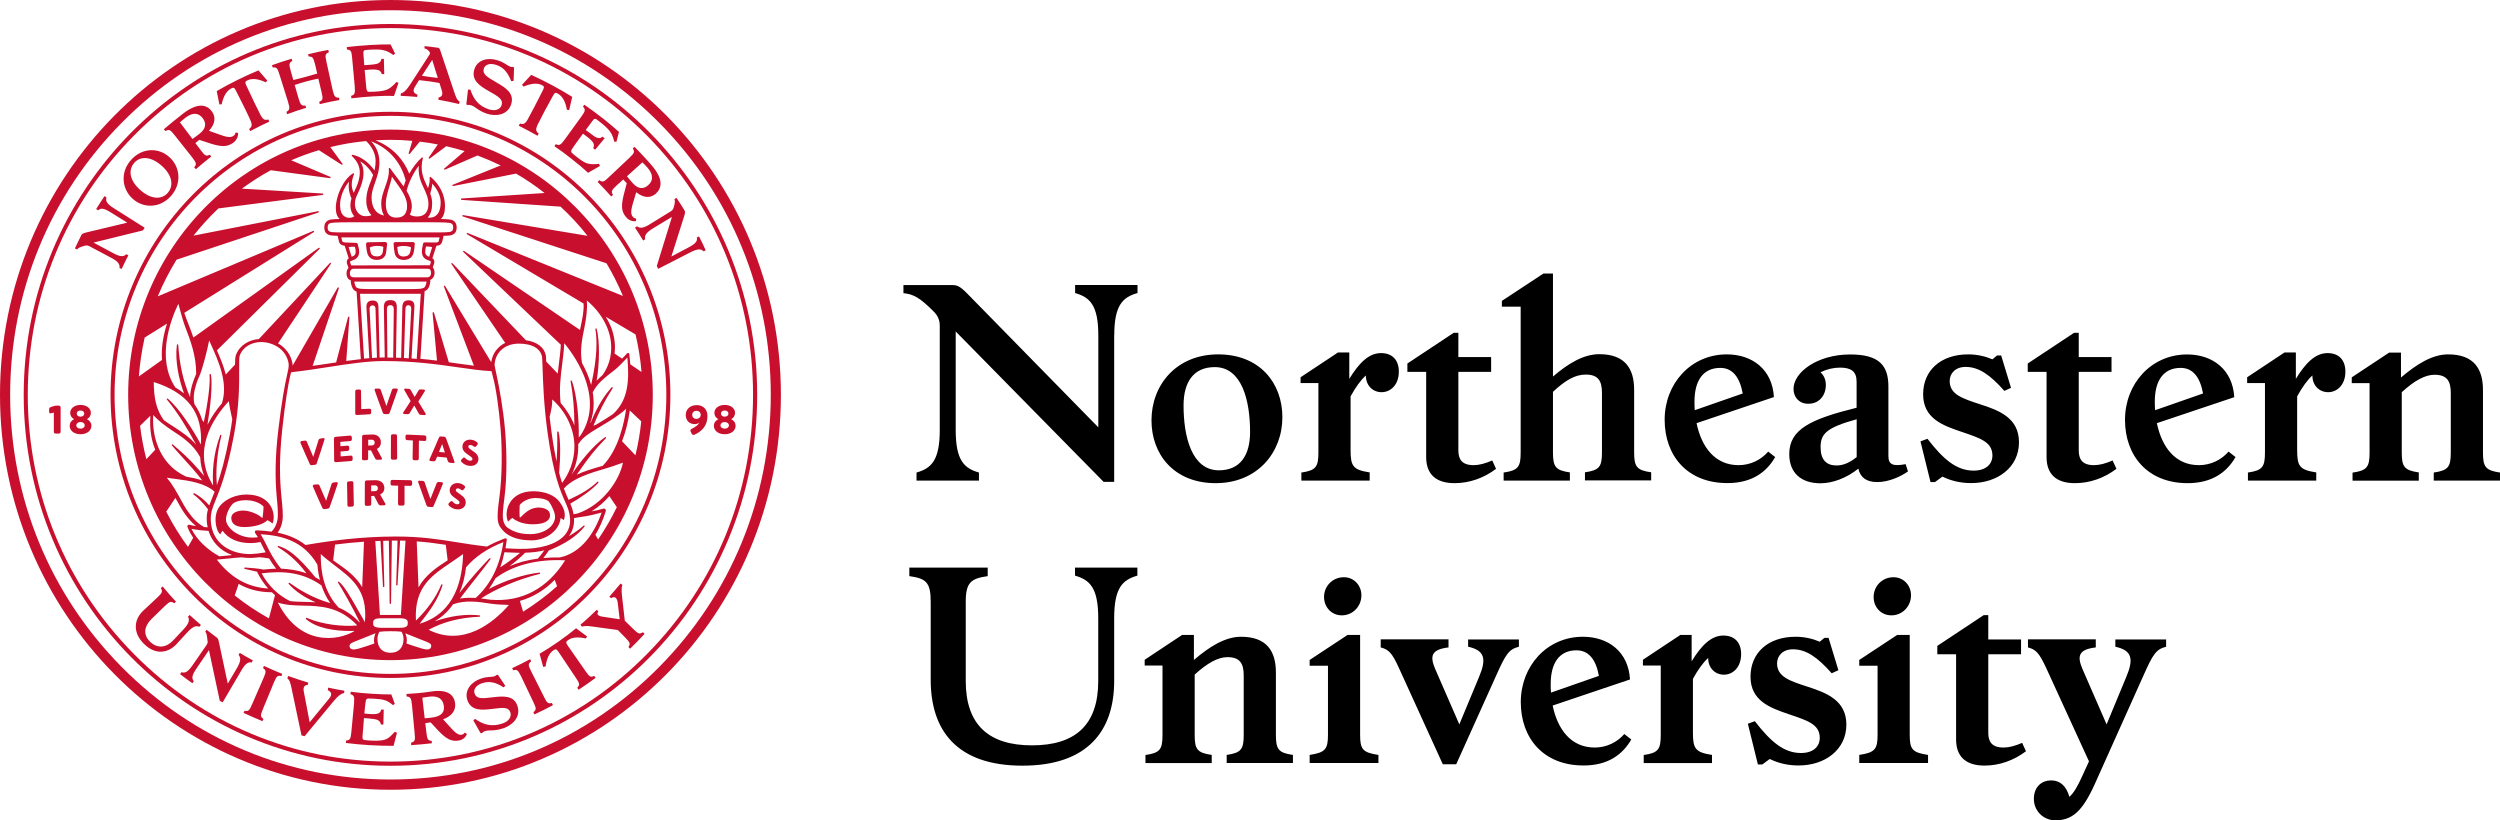 <?xml version="1.0" encoding="UTF-8"?> <svg xmlns="http://www.w3.org/2000/svg" width="64" height="21" viewBox="0 0 64 21" fill="none"><path d="M53.626 20.073L54.874 17.29C55.118 16.742 55.196 16.622 55.453 16.556V16.37H54.153V16.556C54.581 16.65 54.629 16.869 54.43 17.336L53.929 18.544L53.309 17.122C53.178 16.808 53.196 16.627 53.652 16.574V16.367H51.916V16.574C52.12 16.627 52.2 16.714 52.377 17.088L53.478 19.491L53.294 19.892C53.188 20.126 53.09 20.299 52.976 20.399C52.898 20.126 52.745 19.978 52.508 19.978C52.271 19.978 52.067 20.139 52.067 20.452C52.067 20.766 52.319 21 52.614 21C53.039 21 53.304 20.786 53.626 20.073ZM51.865 19.232L51.767 19.017C51.588 19.096 51.429 19.137 51.291 19.137C50.981 19.137 50.9 18.977 50.9 18.758V16.75H51.739V16.37H50.9V15.748H50.782L49.595 16.535V16.75H50.076V18.931C50.076 19.364 50.321 19.599 50.802 19.599C51.18 19.599 51.548 19.471 51.865 19.232ZM49.358 19.326C48.95 19.265 48.889 19.178 48.889 18.811V16.255H48.567L47.597 16.895V17.043H48.066V18.811C48.066 19.178 48 19.265 47.597 19.326V19.532H49.358V19.326ZM48.421 15.753C48.698 15.753 48.922 15.526 48.922 15.239C48.922 14.984 48.731 14.777 48.474 14.777C48.184 14.777 47.965 15.004 47.965 15.284C47.965 15.547 48.156 15.753 48.421 15.753ZM47.267 18.551C47.267 17.929 46.758 17.736 46.284 17.583C45.815 17.43 45.493 17.328 45.493 16.981C45.493 16.795 45.632 16.622 45.901 16.622C46.239 16.622 46.533 16.829 46.891 17.236L47.063 17.157L46.811 16.329H46.705L46.586 16.428C46.403 16.349 46.191 16.301 45.967 16.301C45.266 16.301 44.813 16.709 44.813 17.323C44.813 17.945 45.322 18.123 45.795 18.284C46.264 18.444 46.586 18.538 46.586 18.89C46.586 19.109 46.423 19.277 46.105 19.277C45.664 19.277 45.327 18.984 44.923 18.462L44.745 18.528L45.002 19.57H45.115L45.306 19.43C45.523 19.537 45.767 19.596 46.04 19.596C46.712 19.599 47.267 19.198 47.267 18.551ZM43.827 19.326C43.399 19.26 43.339 19.165 43.339 18.753V17.379C43.47 17.139 43.596 16.966 43.729 16.844C43.729 17.104 43.908 17.272 44.132 17.272C44.356 17.272 44.573 17.091 44.573 16.744C44.573 16.451 44.409 16.27 44.117 16.27C43.795 16.27 43.543 16.543 43.306 16.93V16.255H43.016L42.059 16.89V17.038H42.515V18.814C42.515 19.181 42.454 19.275 42.079 19.328V19.535H43.827V19.326ZM39.698 17.509C39.698 16.969 39.922 16.648 40.358 16.648C40.66 16.648 40.852 16.867 40.932 17.302L39.705 17.731C39.698 17.657 39.698 17.583 39.698 17.509ZM41.761 18.931L41.582 18.791C41.404 18.997 41.134 19.137 40.824 19.137C40.217 19.137 39.874 18.671 39.748 18.062L41.728 17.394C41.688 16.686 41.174 16.301 40.522 16.301C39.604 16.301 38.932 17.048 38.932 17.975C38.932 18.895 39.511 19.596 40.534 19.596C41.162 19.599 41.537 19.318 41.761 18.931ZM38.304 17.29C38.549 16.742 38.627 16.622 38.884 16.556V16.37H37.584V16.556C38.012 16.65 38.06 16.869 37.861 17.336L37.359 18.544L36.739 17.122C36.608 16.808 36.626 16.627 37.082 16.574V16.367H35.346V16.574C35.55 16.627 35.636 16.714 35.807 17.088L36.936 19.565H37.279L38.304 17.29ZM35.288 19.326C34.88 19.265 34.819 19.178 34.819 18.811V16.255H34.497L33.527 16.895V17.043H33.996V18.811C33.996 19.178 33.93 19.265 33.527 19.326V19.532H35.288V19.326ZM34.351 15.753C34.628 15.753 34.852 15.526 34.852 15.239C34.852 14.984 34.661 14.777 34.404 14.777C34.114 14.777 33.895 15.004 33.895 15.284C33.897 15.547 34.089 15.753 34.351 15.753ZM31.02 19.326C30.644 19.272 30.584 19.178 30.584 18.811V17.269C30.914 16.969 31.184 16.823 31.423 16.823C31.745 16.823 31.839 16.989 31.839 17.29V18.811C31.839 19.178 31.778 19.272 31.403 19.326V19.532H33.099V19.326C32.723 19.272 32.663 19.178 32.663 18.811V17.216C32.663 16.681 32.438 16.301 31.771 16.301C31.363 16.301 30.959 16.556 30.564 16.895V16.255H30.261L29.304 16.89V17.038H29.76V18.814C29.76 19.181 29.7 19.275 29.324 19.328V19.535H31.02V19.326ZM23.826 15.402V17.404C23.826 18.699 24.494 19.601 26.174 19.601C27.855 19.601 28.523 18.699 28.523 17.433V15.825C28.523 15.045 28.739 14.844 29.117 14.736V14.53H27.52V14.736C27.895 14.844 28.115 15.042 28.115 15.825V17.433C28.115 18.561 27.527 19.081 26.419 19.081C25.318 19.081 24.723 18.561 24.723 17.433V15.404C24.723 14.897 24.869 14.81 25.285 14.749V14.53H23.279V14.749C23.695 14.808 23.826 14.894 23.826 15.402ZM61.921 12.094C61.546 12.04 61.485 11.946 61.485 11.579V10.04C61.815 9.739 62.085 9.594 62.324 9.594C62.647 9.594 62.74 9.76 62.74 10.06V11.582C62.74 11.949 62.68 12.043 62.304 12.097V12.303H64V12.097C63.625 12.043 63.564 11.949 63.564 11.582V9.987C63.564 9.451 63.34 9.072 62.672 9.072C62.264 9.072 61.861 9.327 61.465 9.665V9.026H61.163L60.205 9.66V9.808H60.661V11.584C60.661 11.951 60.601 12.046 60.225 12.099V12.305H61.921V12.094ZM59.296 12.094C58.867 12.028 58.807 11.933 58.807 11.521V10.147C58.938 9.908 59.064 9.734 59.197 9.612C59.197 9.872 59.376 10.04 59.601 10.04C59.825 10.04 60.042 9.859 60.042 9.513C60.042 9.22 59.878 9.039 59.586 9.039C59.263 9.039 59.011 9.311 58.774 9.699V9.023H58.484L57.527 9.658V9.806H57.983V11.582C57.983 11.949 57.922 12.043 57.547 12.097V12.303H59.296V12.094ZM55.163 10.28C55.163 9.739 55.388 9.418 55.824 9.418C56.126 9.418 56.318 9.637 56.398 10.073L55.171 10.501C55.163 10.427 55.163 10.354 55.163 10.28ZM57.23 11.701L57.051 11.561C56.872 11.768 56.602 11.908 56.292 11.908C55.685 11.908 55.342 11.442 55.216 10.833L57.197 10.168C57.157 9.459 56.642 9.074 55.99 9.074C55.073 9.074 54.4 9.821 54.4 10.748C54.4 11.668 54.98 12.369 56.002 12.369C56.63 12.369 57.005 12.089 57.23 11.701ZM54.181 12.002L54.083 11.788C53.904 11.867 53.745 11.908 53.606 11.908C53.296 11.908 53.216 11.747 53.216 11.528V9.52H54.055V9.141H53.216V8.519H53.097L51.91 9.306V9.52H52.392V11.701C52.392 12.135 52.636 12.369 53.117 12.369C53.495 12.369 53.863 12.242 54.181 12.002ZM51.686 11.322C51.686 10.7 51.177 10.506 50.704 10.354C50.235 10.201 49.912 10.099 49.912 9.752C49.912 9.566 50.051 9.393 50.321 9.393C50.658 9.393 50.953 9.599 51.311 10.007L51.482 9.928L51.23 9.1H51.124L51.006 9.199C50.822 9.12 50.61 9.072 50.386 9.072C49.686 9.072 49.232 9.479 49.232 10.094C49.232 10.715 49.741 10.894 50.215 11.054C50.684 11.215 51.006 11.309 51.006 11.661C51.006 11.88 50.842 12.048 50.525 12.048C50.084 12.048 49.746 11.755 49.343 11.233L49.164 11.299L49.421 12.341H49.535L49.726 12.201C49.943 12.308 50.187 12.367 50.459 12.367C51.132 12.369 51.686 11.969 51.686 11.322ZM46.607 11.447C46.607 11.105 46.758 10.947 47.531 10.733V11.701C47.347 11.849 47.181 11.916 47.017 11.916C46.758 11.916 46.607 11.775 46.607 11.447ZM48.058 12.341C48.343 12.341 48.645 12.209 48.844 12.069L48.784 11.882C48.461 11.944 48.343 11.895 48.343 11.676V9.895C48.343 9.36 48.111 9.074 47.365 9.074C46.526 9.074 45.914 9.528 45.914 9.956C45.914 10.162 46.052 10.336 46.289 10.336C46.559 10.336 46.692 10.155 46.73 9.976C46.77 9.77 46.705 9.617 46.604 9.53C46.768 9.451 46.934 9.411 47.105 9.411C47.39 9.411 47.529 9.51 47.529 9.77V10.438C46.347 10.731 45.805 10.991 45.805 11.625C45.805 12.112 46.115 12.372 46.604 12.372C46.914 12.372 47.272 12.239 47.574 11.997C47.622 12.216 47.773 12.341 48.058 12.341ZM43.379 10.28C43.379 9.739 43.603 9.418 44.039 9.418C44.341 9.418 44.533 9.637 44.614 10.073L43.386 10.501C43.379 10.427 43.379 10.354 43.379 10.28ZM45.445 11.701L45.266 11.561C45.087 11.768 44.818 11.908 44.508 11.908C43.901 11.908 43.558 11.442 43.432 10.833L45.412 10.165C45.372 9.457 44.858 9.072 44.205 9.072C43.288 9.072 42.615 9.818 42.615 10.746C42.615 11.666 43.195 12.367 44.218 12.367C44.845 12.369 45.221 12.089 45.445 11.701ZM40.191 12.094C39.816 12.04 39.756 11.946 39.756 11.579V10.03C40.073 9.737 40.318 9.589 40.595 9.589C40.917 9.589 41.01 9.755 41.01 10.055V11.577C41.01 11.944 40.95 12.038 40.575 12.091V12.298H42.27V12.091C41.895 12.038 41.834 11.944 41.834 11.577V9.981C41.834 9.446 41.61 9.067 40.942 9.067C40.539 9.067 40.144 9.306 39.756 9.64V7.003H39.511L38.448 7.703V7.851H38.929V11.582C38.929 11.949 38.869 12.043 38.493 12.097V12.303H40.189V12.094H40.191ZM38.299 12.002L38.201 11.788C38.022 11.867 37.863 11.908 37.725 11.908C37.415 11.908 37.334 11.747 37.334 11.528V9.52H38.173V9.141H37.334V8.519H37.216L36.029 9.306V9.52H36.51V11.701C36.51 12.135 36.755 12.369 37.236 12.369C37.611 12.369 37.982 12.242 38.299 12.002ZM35.064 12.094C34.636 12.028 34.575 11.933 34.575 11.521V10.147C34.706 9.908 34.832 9.734 34.966 9.612C34.966 9.872 35.145 10.04 35.369 10.04C35.593 10.04 35.81 9.859 35.81 9.513C35.81 9.22 35.646 9.039 35.354 9.039C35.031 9.039 34.779 9.311 34.542 9.699V9.023H34.253L33.295 9.658V9.806H33.751V11.582C33.751 11.949 33.691 12.043 33.315 12.097V12.303H35.064V12.094ZM30.299 10.379C30.299 9.778 30.556 9.398 31.098 9.398C31.798 9.398 32.002 10.264 32.002 11.059C32.002 11.661 31.745 12.04 31.204 12.04C30.506 12.04 30.299 11.174 30.299 10.379ZM32.829 10.68C32.829 9.806 32.249 9.072 31.186 9.072C30.118 9.072 29.478 9.851 29.478 10.761C29.478 11.635 30.057 12.369 31.121 12.369C32.186 12.369 32.829 11.587 32.829 10.68ZM28.525 8.59C28.525 7.81 28.742 7.609 29.12 7.502V7.296H27.523V7.502C27.898 7.609 28.117 7.808 28.117 8.59V10.94L24.751 7.505C24.567 7.319 24.494 7.298 24.375 7.298H23.128V7.505C23.398 7.53 23.556 7.637 23.866 7.938C23.965 8.032 24.058 8.144 24.058 8.333V11.008C24.058 11.788 23.841 11.989 23.463 12.097V12.303H25.061V12.097C24.685 11.989 24.466 11.791 24.466 11.008V8.486L28.253 12.336H28.523V8.59H28.525Z" fill="black"></path><path d="M9.996 0C4.475 0 0 4.526 0 10.109C0 15.692 4.475 20.218 9.996 20.218C15.516 20.218 19.991 15.692 19.991 10.109C19.991 4.526 15.514 0 9.996 0ZM16.879 17.071C15.04 18.931 12.596 19.955 9.996 19.955C7.395 19.955 4.951 18.931 3.112 17.071C1.272 15.21 0.26 12.739 0.26 10.109C0.26 7.479 1.272 5.007 3.112 3.147C4.951 1.287 7.395 0.262 9.996 0.262C12.596 0.262 15.04 1.287 16.879 3.147C18.719 5.007 19.732 7.479 19.732 10.109C19.729 12.739 18.716 15.21 16.879 17.071Z" fill="#C8102E"></path><path d="M9.996 0.614C4.81 0.614 0.607 4.865 0.607 10.109C0.607 15.353 4.81 19.604 9.996 19.604C15.181 19.604 19.384 15.353 19.384 10.109C19.384 4.865 15.179 0.614 9.996 0.614ZM16.559 16.747C14.806 18.521 12.475 19.497 9.996 19.497C7.516 19.497 5.186 18.521 3.432 16.747C1.678 14.973 0.711 12.616 0.711 10.109C0.711 7.601 1.676 5.244 3.429 3.471C5.183 1.697 7.516 0.719 9.996 0.719C12.475 0.719 14.806 1.695 16.559 3.468C18.313 5.242 19.278 7.599 19.278 10.106C19.278 12.616 18.313 14.973 16.559 16.747Z" fill="#C8102E"></path><path d="M9.996 2.862C6.045 2.862 2.83 6.113 2.83 10.109C2.83 14.104 6.045 17.356 9.996 17.356C13.946 17.356 17.162 14.104 17.162 10.109C17.162 6.113 13.946 2.862 9.996 2.862ZM9.996 17.252C6.095 17.252 2.933 14.053 2.933 10.109C2.933 6.164 6.095 2.966 9.996 2.966C13.896 2.966 17.058 6.164 17.058 10.109C17.058 14.053 13.896 17.252 9.996 17.252Z" fill="#C8102E"></path><path d="M9.996 3.318C6.292 3.318 3.281 6.366 3.281 10.109C3.281 13.852 6.294 16.9 9.996 16.9C13.697 16.9 16.711 13.852 16.711 10.109C16.711 6.366 13.697 3.318 9.996 3.318ZM10.842 4.801C10.908 4.939 10.968 5.069 10.968 5.226C10.968 5.252 10.966 5.277 10.963 5.298C10.963 5.305 10.961 5.313 10.958 5.321C10.956 5.334 10.953 5.349 10.948 5.362C10.935 5.4 10.918 5.433 10.893 5.461C10.845 5.514 10.772 5.542 10.678 5.542C10.603 5.542 10.54 5.527 10.492 5.494C10.497 5.481 10.505 5.469 10.51 5.453C10.515 5.443 10.517 5.43 10.52 5.42C10.522 5.415 10.522 5.41 10.525 5.405L10.532 5.374C10.535 5.364 10.535 5.354 10.537 5.346C10.537 5.339 10.54 5.328 10.54 5.321C10.542 5.3 10.542 5.28 10.542 5.26C10.535 5.127 10.482 5.005 10.409 4.885C10.469 4.646 10.593 4.411 10.721 4.243C10.701 4.48 10.769 4.648 10.842 4.801ZM11.014 4.956C11.041 4.867 11.064 4.781 11.064 4.702C11.213 4.865 11.281 5.023 11.281 5.193C11.281 5.221 11.278 5.244 11.276 5.27C11.276 5.277 11.273 5.283 11.273 5.29C11.271 5.311 11.268 5.328 11.263 5.346C11.261 5.354 11.258 5.362 11.255 5.372C11.25 5.384 11.248 5.395 11.243 5.407C11.238 5.418 11.235 5.425 11.23 5.433C11.228 5.438 11.223 5.446 11.22 5.451C11.21 5.469 11.197 5.484 11.185 5.497L11.177 5.504C11.13 5.55 11.069 5.573 10.991 5.573C10.976 5.573 10.963 5.571 10.951 5.568C10.978 5.54 10.998 5.504 11.016 5.466C11.029 5.441 11.036 5.413 11.044 5.384L11.051 5.354C11.054 5.344 11.054 5.331 11.056 5.321C11.059 5.295 11.061 5.267 11.061 5.239C11.069 5.135 11.046 5.043 11.014 4.956ZM13.601 13.834C13.823 13.834 14.04 13.748 14.183 13.602C14.279 13.506 14.337 13.391 14.352 13.264C14.377 13.274 14.402 13.289 14.425 13.309C14.428 13.312 14.43 13.312 14.433 13.312C14.435 13.312 14.438 13.309 14.438 13.307C14.486 13.162 14.45 13.021 14.327 12.851C14.206 12.683 13.962 12.581 13.674 12.576H13.654C13.316 12.576 13.148 12.726 13.065 12.851C12.949 13.024 12.951 13.23 13.002 13.345C13.002 13.348 13.004 13.35 13.009 13.35C13.012 13.35 13.014 13.35 13.017 13.348C13.042 13.317 13.08 13.281 13.117 13.258C13.304 13.419 13.594 13.442 13.815 13.409C13.929 13.391 14.014 13.348 14.055 13.284C14.082 13.241 14.088 13.19 14.072 13.134C14.04 13.017 13.843 12.976 13.717 12.999C13.599 13.019 13.498 13.065 13.327 13.241C13.322 13.246 13.314 13.248 13.309 13.246C13.304 13.243 13.304 13.241 13.304 13.236C13.296 13.129 13.301 12.996 13.304 12.932C13.362 12.843 13.531 12.749 13.705 12.749H13.71C13.856 12.751 13.977 12.78 14.037 12.828C14.08 12.864 14.138 12.983 14.176 13.078C14.231 13.225 14.221 13.315 14.133 13.44C14.052 13.552 13.846 13.674 13.576 13.674C13.322 13.674 13.138 13.618 12.966 13.488C12.858 13.361 12.848 13.238 12.911 12.764C12.989 12.181 12.971 11.472 12.926 10.97C12.881 10.476 12.785 9.931 12.714 9.607C12.687 9.479 12.664 9.378 12.661 9.347C12.664 9.202 12.722 9.069 12.823 8.967C12.941 8.853 13.105 8.794 13.296 8.797C13.621 8.802 13.815 8.909 13.873 9.113C13.881 9.141 13.883 9.263 13.889 9.406C13.901 9.762 13.919 10.359 14.017 11.07C14.168 12.168 14.347 12.573 14.466 12.841C14.536 12.999 14.581 13.103 14.594 13.279C14.604 13.45 14.554 13.595 14.44 13.717C14.231 13.939 13.815 14.061 13.301 14.051C13.175 14.049 13.057 14.043 12.941 14.036C12.951 13.972 12.961 13.908 12.971 13.842C12.974 13.824 12.976 13.796 12.964 13.786C12.951 13.776 12.924 13.784 12.906 13.789C12.745 13.852 12.598 13.918 12.465 13.992C12.2 13.962 11.958 13.924 11.719 13.885C11.23 13.806 10.769 13.735 10.144 13.735C9.24 13.735 8.459 13.842 7.821 13.952C7.607 13.784 7.365 13.689 7.108 13.636C7.169 13.552 7.209 13.455 7.229 13.34C7.254 13.197 7.232 12.993 7.204 12.708C7.158 12.257 7.146 11.735 7.226 10.986C7.302 10.285 7.378 9.846 7.426 9.632C7.436 9.592 7.443 9.559 7.453 9.53C7.788 9.492 8.106 9.444 8.413 9.395C8.922 9.316 9.403 9.243 9.822 9.243C10.605 9.243 11.197 9.327 11.722 9.403C12.037 9.449 12.311 9.487 12.583 9.502C12.591 9.538 12.601 9.579 12.614 9.627C12.699 9.925 12.775 10.491 12.815 10.978C12.855 11.472 12.861 12.175 12.782 12.749C12.702 13.34 12.732 13.424 12.881 13.587C13.059 13.781 13.347 13.827 13.551 13.832L13.601 13.834ZM15.022 7.691C15.431 8.035 15.652 8.478 15.647 8.911C15.646 9.158 15.569 9.398 15.428 9.599C15.373 9.645 15.322 9.696 15.274 9.747C15.345 9.344 15.36 8.728 15.274 8.419C15.272 8.409 15.262 8.404 15.254 8.407C15.244 8.409 15.239 8.417 15.242 8.427C15.284 8.674 15.3 9.12 15.133 9.854C15.078 9.65 14.992 9.462 14.899 9.291C14.841 8.962 14.904 8.659 14.962 8.381C15.007 8.152 15.043 7.9 15.022 7.691ZM15.511 11.194C15.506 11.187 15.496 11.187 15.489 11.192C15.204 11.388 14.851 11.816 14.634 12.15C14.735 11.941 14.806 11.694 14.803 11.421C14.803 11.406 14.803 11.391 14.801 11.375C14.836 11.322 14.874 11.274 14.919 11.228C15.01 11.136 15.189 11.026 15.38 10.914C15.604 10.779 15.856 10.629 16.03 10.463C15.982 10.807 15.841 11.505 15.428 11.926C15.413 11.931 15.398 11.936 15.383 11.938C15.153 12.005 14.937 12.069 14.765 12.153C15.068 11.709 15.242 11.493 15.511 11.22C15.514 11.216 15.515 11.212 15.515 11.207C15.515 11.203 15.514 11.198 15.511 11.194ZM15.69 10.603C15.574 10.682 15.451 10.756 15.332 10.828C15.31 10.84 15.29 10.853 15.267 10.868C15.242 10.879 15.219 10.889 15.191 10.899C15.33 10.55 15.478 10.259 15.685 9.936C15.69 9.928 15.688 9.918 15.68 9.913C15.672 9.908 15.662 9.908 15.657 9.915C15.501 10.096 15.32 10.331 15.116 10.835C15.116 10.83 15.113 10.828 15.113 10.822C15.206 10.557 15.216 10.295 15.174 10.045C15.287 9.813 15.494 9.658 15.725 9.479C15.839 9.393 15.96 9.255 16.061 9.153C16.111 9.729 16.091 10.239 15.69 10.603ZM14.859 11.151L14.854 11.156C14.841 11.169 14.828 11.184 14.816 11.2C14.826 10.8 14.78 10.129 14.639 9.75C14.638 9.746 14.635 9.743 14.631 9.741C14.627 9.739 14.623 9.738 14.619 9.739C14.612 9.742 14.604 9.75 14.607 9.76C14.677 10.15 14.7 10.463 14.705 10.891C14.629 10.69 14.511 10.499 14.352 10.313C14.312 9.969 14.35 9.64 14.393 9.316C14.415 9.133 14.438 8.957 14.445 8.786C14.798 9.212 15.461 10.246 14.859 11.151ZM14.705 11.421C14.71 11.803 14.559 12.137 14.39 12.364C14.365 12.288 14.339 12.204 14.314 12.104C14.35 11.697 14.352 11.253 14.299 11.057C14.297 11.049 14.289 11.042 14.279 11.044C14.271 11.044 14.264 11.052 14.264 11.062C14.271 11.365 14.264 11.602 14.246 11.814C14.204 11.607 14.158 11.358 14.118 11.054C14.1 10.922 14.085 10.794 14.07 10.672C14.11 10.519 14.14 10.371 14.138 10.226C14.496 10.542 14.702 10.993 14.705 11.421ZM12.553 14.293C12.546 14.288 12.535 14.288 12.53 14.293C12.354 14.474 12.042 14.816 11.759 15.182C11.84 14.999 11.9 14.782 11.931 14.523C12.158 14.255 12.477 14.038 12.886 13.878C12.795 14.492 12.561 14.963 12.178 15.307C12.047 15.3 11.911 15.3 11.777 15.323C11.903 15.152 12.042 14.979 12.175 14.81C12.316 14.632 12.45 14.464 12.556 14.316C12.561 14.308 12.561 14.298 12.553 14.293ZM11.318 14.958C11.311 14.956 11.301 14.958 11.296 14.968C11.157 15.297 10.945 15.598 10.648 15.886C10.598 15.017 11.066 14.724 11.563 14.387C11.659 14.321 11.759 14.255 11.855 14.184C11.84 14.805 11.661 15.697 10.744 15.967C11.031 15.595 11.208 15.361 11.329 14.979C11.331 14.971 11.329 14.961 11.318 14.958ZM10.668 13.86C10.933 13.878 11.175 13.911 11.412 13.947L11.46 14.344C11.172 14.528 10.888 14.724 10.714 15.037L10.668 13.86ZM12.913 14.138C13.034 14.145 13.16 14.15 13.294 14.153H13.314C13.168 14.273 13.004 14.395 12.808 14.523C12.85 14.403 12.886 14.273 12.913 14.138ZM13.443 14.15C13.621 14.145 13.788 14.125 13.934 14.089C13.883 14.163 13.828 14.232 13.768 14.301C13.503 14.336 13.261 14.4 13.044 14.494C13.196 14.38 13.332 14.265 13.443 14.15ZM9.809 13.845C9.857 13.842 9.905 13.842 9.955 13.842L9.975 15.442C9.975 15.453 9.983 15.46 9.993 15.46C10.003 15.46 10.011 15.453 10.011 15.442L10.031 13.839H10.177L10.142 14.971C10.142 14.981 10.149 14.989 10.159 14.989C10.169 14.989 10.177 14.981 10.177 14.973L10.242 13.839C10.29 13.839 10.336 13.839 10.381 13.842L10.263 15.743H9.726L9.608 13.852C9.653 13.85 9.696 13.847 9.741 13.847L9.804 15.012C9.804 15.022 9.812 15.03 9.822 15.03C9.832 15.03 9.839 15.022 9.839 15.012L9.809 13.845ZM9.792 15.827H10.197C10.343 15.827 10.371 15.842 10.394 15.855C10.429 15.876 10.439 15.896 10.439 15.95C10.439 16.003 10.429 16.023 10.394 16.044C10.374 16.056 10.346 16.072 10.212 16.072H9.781C9.648 16.072 9.62 16.054 9.597 16.044C9.562 16.023 9.552 16.003 9.552 15.95C9.552 15.896 9.562 15.876 9.597 15.855C9.62 15.842 9.645 15.827 9.792 15.827ZM8.653 14.915C8.751 15.065 9.026 15.547 9.212 15.932C9.207 15.929 9.204 15.929 9.199 15.927C9.026 15.746 8.847 15.628 8.67 15.555C8.239 15.098 8.209 14.512 8.212 14.184C8.315 14.28 8.431 14.37 8.544 14.456C8.978 14.79 9.426 15.091 9.34 15.929C9.31 15.868 9.27 15.799 9.214 15.705C9.184 15.654 9.149 15.593 9.109 15.521C9.003 15.335 8.806 14.986 8.675 14.892C8.668 14.887 8.66 14.887 8.653 14.895C8.65 14.9 8.648 14.91 8.653 14.915ZM7.39 14.948C7.559 15.137 7.798 15.297 8.081 15.419C7.972 15.412 7.864 15.409 7.761 15.407C7.645 15.404 7.531 15.402 7.426 15.389C7.113 15.231 6.871 14.996 6.697 14.678C7.254 14.607 7.751 14.65 8.229 14.986C8.285 15.154 8.36 15.305 8.456 15.44C7.997 15.31 7.65 15.091 7.415 14.922C7.408 14.917 7.398 14.917 7.393 14.925C7.385 14.93 7.385 14.94 7.39 14.948ZM4.956 12.66C5.062 12.736 5.196 12.869 5.324 13.037C5.299 13.129 5.286 13.22 5.294 13.338C5.296 13.391 5.304 13.445 5.317 13.498C5.286 13.495 5.259 13.495 5.228 13.493C5.072 13.409 4.939 13.279 4.808 13.09C4.74 12.993 4.679 12.884 4.616 12.767C4.523 12.596 4.417 12.407 4.271 12.229C4.344 12.242 4.425 12.252 4.505 12.262C4.848 12.308 5.238 12.362 5.495 12.588C5.47 12.649 5.448 12.706 5.427 12.757C5.4 12.823 5.377 12.881 5.357 12.938C5.236 12.8 5.107 12.695 4.976 12.627C4.969 12.621 4.959 12.624 4.954 12.634C4.946 12.644 4.949 12.655 4.956 12.66ZM5.657 11.131C5.647 11.128 5.639 11.133 5.637 11.141C5.533 11.434 5.42 11.842 5.455 12.428C4.908 11.549 5.435 10.728 5.858 10.27C5.876 10.42 5.911 10.573 5.946 10.733C5.929 10.858 5.909 10.991 5.883 11.128C5.765 11.752 5.652 12.148 5.553 12.42C5.518 12.051 5.553 11.625 5.667 11.151C5.672 11.143 5.667 11.133 5.657 11.131ZM5.682 10.323C5.523 10.509 5.405 10.69 5.319 10.861L5.312 10.868C5.382 10.453 5.448 9.831 5.4 9.589C5.397 9.579 5.39 9.574 5.38 9.574C5.369 9.576 5.364 9.584 5.364 9.594C5.387 9.808 5.322 10.328 5.216 10.807C5.201 10.787 5.186 10.766 5.173 10.746C5.13 10.603 5.065 10.471 4.979 10.351C4.939 10.18 4.964 10.017 5.034 9.801C5.075 9.676 5.117 9.622 5.17 9.444C5.233 9.237 5.309 8.949 5.354 8.715C5.364 8.735 5.372 8.756 5.382 8.776C5.591 9.237 5.848 9.801 5.682 10.323ZM4.944 9.773C4.896 9.92 4.866 10.048 4.866 10.168C4.689 9.757 4.598 9.347 4.563 8.83C4.563 8.82 4.556 8.814 4.546 8.814C4.538 8.814 4.528 8.822 4.528 8.83C4.475 9.248 4.583 9.727 4.712 10.071C4.642 10.015 4.568 9.965 4.49 9.92C3.999 9.192 4.359 8.203 4.566 7.777C4.611 7.933 4.672 8.182 4.734 8.348C4.876 8.718 5.024 9.105 5.022 9.571C4.997 9.643 4.969 9.694 4.944 9.773ZM5.143 11.38C4.951 11.011 4.581 10.443 4.296 10.206C4.289 10.201 4.278 10.201 4.273 10.206C4.266 10.213 4.266 10.224 4.273 10.229C4.551 10.565 4.765 10.917 5.022 11.383C4.845 11.184 4.639 11.049 4.45 10.927C4.362 10.871 4.273 10.815 4.193 10.756C4.004 10.491 3.938 10.201 3.936 9.78C4.81 10.058 5.193 10.565 5.143 11.38ZM4.397 11.014C4.659 11.184 4.944 11.368 5.125 11.704C5.133 11.883 5.173 12.043 5.226 12.183L5.223 12.181C5.044 11.967 4.858 11.745 4.422 11.378C4.415 11.373 4.404 11.373 4.399 11.378C4.392 11.386 4.392 11.396 4.399 11.401C4.455 11.47 4.546 11.569 4.651 11.686C4.823 11.875 5.032 12.104 5.178 12.3C5.044 12.255 4.901 12.224 4.762 12.201C4.598 12.125 4.435 12.012 4.299 11.854C4.039 11.556 3.89 11.11 3.923 10.624C4.039 10.756 4.231 10.906 4.397 11.014ZM5.521 12.8C5.634 12.52 5.808 12.097 5.987 11.149C6.128 10.402 6.125 9.808 6.123 9.454C6.123 9.283 6.12 9.146 6.138 9.1C6.244 8.814 6.571 8.718 6.826 8.769C7.272 8.86 7.38 9.192 7.39 9.322C7.395 9.398 7.378 9.474 7.342 9.63C7.292 9.844 7.211 10.282 7.128 10.98C7.037 11.732 7.043 12.255 7.083 12.708C7.108 12.971 7.126 13.18 7.103 13.307C7.08 13.429 7.03 13.531 6.952 13.61C6.828 13.592 6.705 13.582 6.579 13.577C6.559 13.575 6.536 13.582 6.529 13.6C6.518 13.62 6.529 13.643 6.546 13.669C6.566 13.694 6.584 13.722 6.602 13.753C6.559 13.758 6.513 13.763 6.466 13.763H6.453C6.226 13.763 5.979 13.648 5.861 13.488C5.775 13.373 5.765 13.292 5.818 13.134C5.846 13.05 5.909 12.943 5.959 12.897C6.02 12.841 6.146 12.805 6.292 12.805C6.508 12.805 6.687 12.892 6.748 12.973C6.743 13.067 6.735 13.146 6.723 13.246C6.723 13.251 6.72 13.253 6.717 13.256C6.712 13.258 6.707 13.256 6.702 13.251C6.581 13.141 6.36 13.07 6.224 13.07H6.216C6.105 13.072 6.009 13.106 5.962 13.157C5.934 13.187 5.919 13.225 5.921 13.269C5.926 13.373 5.989 13.493 6.256 13.493H6.272C6.526 13.488 6.75 13.419 6.846 13.315C6.884 13.335 6.927 13.363 6.969 13.396C6.972 13.399 6.974 13.399 6.977 13.399C6.98 13.399 6.982 13.396 6.982 13.394C7.025 13.274 7.02 13.08 6.906 12.92C6.823 12.8 6.652 12.66 6.317 12.66H6.294C6.04 12.665 5.8 12.764 5.649 12.93C5.445 13.152 5.511 13.559 5.632 13.674C5.634 13.676 5.637 13.676 5.639 13.676C5.642 13.676 5.644 13.674 5.644 13.671C5.657 13.643 5.672 13.615 5.697 13.587C5.843 13.791 6.09 13.903 6.408 13.903H6.433C6.516 13.901 6.594 13.893 6.667 13.875C6.682 13.908 6.7 13.941 6.717 13.977C6.743 14.028 6.77 14.084 6.801 14.14C6.649 14.166 6.521 14.181 6.423 14.184C5.934 14.194 5.427 13.934 5.397 13.338C5.387 13.129 5.435 13.011 5.521 12.8ZM6.672 13.676C7.204 13.71 7.761 13.832 8.126 14.456C8.136 14.594 8.159 14.724 8.189 14.846C8.149 14.821 8.111 14.8 8.071 14.777C7.617 14.217 7.363 14.046 7.131 13.977C7.127 13.976 7.122 13.976 7.119 13.978C7.115 13.98 7.112 13.983 7.111 13.987C7.108 13.995 7.111 14.005 7.118 14.01C7.289 14.11 7.579 14.316 7.846 14.678C7.63 14.599 7.41 14.566 7.196 14.558C7.02 14.349 6.904 14.122 6.808 13.926C6.76 13.832 6.717 13.748 6.672 13.676ZM8.529 14.344L8.577 13.941C8.811 13.911 9.058 13.885 9.318 13.868L9.272 15.032C9.106 14.747 8.842 14.563 8.597 14.393C8.575 14.377 8.552 14.359 8.529 14.344ZM9.461 7.905C9.459 7.856 9.484 7.818 9.537 7.818C9.585 7.818 9.61 7.844 9.613 7.902L9.65 9.156L9.524 9.164L9.461 7.905ZM9.905 7.928C9.902 7.838 9.938 7.813 9.996 7.813C10.056 7.813 10.086 7.856 10.081 7.933L10.066 9.156C10.018 9.156 9.968 9.153 9.917 9.153L9.905 7.928ZM10.341 9.164L10.379 7.902C10.381 7.846 10.409 7.813 10.454 7.813C10.507 7.813 10.53 7.859 10.527 7.907L10.464 9.174C10.424 9.169 10.384 9.166 10.341 9.164ZM10.535 9.176L10.608 7.866C10.613 7.754 10.583 7.688 10.459 7.688C10.351 7.688 10.303 7.742 10.3 7.864L10.27 9.161C10.227 9.158 10.182 9.158 10.137 9.156L10.159 7.856C10.159 7.805 10.147 7.754 10.117 7.721C10.086 7.691 10.043 7.683 9.993 7.683C9.945 7.683 9.897 7.693 9.867 7.724C9.837 7.757 9.827 7.805 9.827 7.856L9.849 9.151H9.819C9.786 9.151 9.754 9.151 9.718 9.153L9.688 7.864C9.686 7.742 9.643 7.693 9.537 7.693C9.494 7.693 9.444 7.706 9.419 7.734C9.388 7.767 9.378 7.813 9.381 7.866L9.454 9.169C9.409 9.171 9.366 9.176 9.32 9.181L9.217 7.522H10.772L10.668 9.189C10.626 9.181 10.58 9.179 10.535 9.176ZM10.754 7.393C10.699 7.4 10.593 7.4 10.427 7.4H9.562C9.396 7.4 9.29 7.4 9.235 7.393C9.146 7.38 9.121 7.364 9.104 7.331C9.081 7.278 9.071 7.24 9.071 7.209H10.92C10.918 7.237 10.91 7.275 10.888 7.326C10.867 7.364 10.845 7.38 10.754 7.393ZM9.048 7.097C8.973 7.097 8.957 7.043 8.957 7V6.982C8.957 6.939 8.99 6.88 9.048 6.88H10.953C11.006 6.88 11.034 6.913 11.034 6.982V7.003C11.034 7.056 10.993 7.099 10.943 7.099H9.048V7.097ZM8.925 6.327C8.983 6.315 9.043 6.312 9.086 6.32L9.101 6.386C9.116 6.483 9.096 6.531 9.036 6.559L9.003 6.572L8.925 6.327ZM10.873 6.205C10.862 6.205 10.853 6.209 10.845 6.215C10.837 6.222 10.832 6.231 10.83 6.241L10.804 6.378C10.794 6.478 10.799 6.585 10.92 6.646L11.014 6.684C11.024 6.689 11.031 6.692 11.029 6.717L11.004 6.791L8.99 6.794L8.963 6.717C8.957 6.692 8.968 6.687 8.978 6.684L9.073 6.646C9.204 6.582 9.202 6.462 9.189 6.376L9.159 6.251C9.154 6.231 9.139 6.218 9.119 6.218L8.857 6.208C8.776 6.205 8.766 6.19 8.758 6.164L8.738 6.078H11.253L11.233 6.164C11.225 6.192 11.223 6.205 11.15 6.208L10.873 6.205ZM11.064 6.327L10.986 6.575L10.956 6.562C10.895 6.531 10.877 6.488 10.89 6.388L10.905 6.312C10.945 6.307 11.001 6.312 11.064 6.327ZM11.155 5.95H8.834C8.479 5.95 8.464 5.943 8.428 5.92C8.403 5.904 8.388 5.884 8.388 5.82C8.388 5.774 8.403 5.741 8.431 5.723C8.469 5.7 8.562 5.69 9.023 5.69H10.966C11.424 5.69 11.52 5.698 11.558 5.723C11.588 5.741 11.601 5.774 11.601 5.82C11.601 5.884 11.585 5.907 11.56 5.92C11.525 5.94 11.51 5.95 11.155 5.95ZM8.998 5.081C8.972 5.16 8.964 5.244 8.975 5.326C8.975 5.334 8.978 5.341 8.978 5.346C8.98 5.364 8.985 5.379 8.99 5.395C8.995 5.407 8.998 5.418 9.003 5.43C9.02 5.471 9.041 5.507 9.068 5.537C9.038 5.56 8.995 5.576 8.945 5.576C8.92 5.576 8.879 5.571 8.842 5.553C8.823 5.543 8.806 5.531 8.791 5.517C8.789 5.517 8.789 5.514 8.789 5.514C8.782 5.508 8.776 5.501 8.771 5.494C8.769 5.492 8.769 5.489 8.766 5.486C8.761 5.479 8.756 5.471 8.748 5.461C8.748 5.458 8.746 5.458 8.746 5.456C8.741 5.446 8.733 5.433 8.731 5.418C8.731 5.415 8.728 5.413 8.728 5.407C8.726 5.397 8.721 5.384 8.718 5.372C8.718 5.367 8.716 5.362 8.716 5.356C8.713 5.344 8.711 5.331 8.711 5.318C8.711 5.313 8.708 5.308 8.708 5.3C8.706 5.28 8.706 5.262 8.706 5.239C8.706 5.046 8.799 4.811 8.935 4.651C8.905 4.834 8.957 4.995 8.998 5.081ZM9.22 4.131C9.353 4.205 9.469 4.33 9.552 4.48C9.534 4.536 9.512 4.589 9.492 4.643C9.441 4.768 9.391 4.898 9.378 5.071C9.376 5.104 9.376 5.137 9.378 5.168V5.183C9.381 5.214 9.383 5.244 9.391 5.272V5.277C9.408 5.362 9.447 5.44 9.504 5.504L9.509 5.509C9.466 5.527 9.419 5.535 9.363 5.535C9.204 5.535 9.114 5.415 9.091 5.283C9.089 5.265 9.086 5.244 9.086 5.224C9.086 5.107 9.114 5.046 9.167 4.939L9.172 4.928C9.333 4.579 9.351 4.324 9.22 4.131ZM10.421 5.257C10.421 5.283 10.419 5.303 10.419 5.326C10.419 5.334 10.416 5.341 10.416 5.349C10.414 5.362 10.411 5.374 10.409 5.384L10.401 5.407C10.399 5.418 10.394 5.425 10.391 5.435C10.389 5.443 10.386 5.451 10.381 5.456C10.338 5.535 10.263 5.571 10.144 5.571C10.038 5.571 9.965 5.53 9.92 5.446C9.912 5.433 9.907 5.418 9.902 5.402C9.902 5.4 9.9 5.395 9.9 5.392C9.895 5.379 9.892 5.364 9.89 5.349C9.887 5.341 9.887 5.331 9.885 5.321C9.882 5.308 9.88 5.298 9.88 5.285C9.877 5.262 9.877 5.237 9.877 5.209C9.877 5.076 9.923 4.926 9.965 4.781C9.993 4.689 10.021 4.6 10.033 4.523C10.059 4.559 10.089 4.6 10.122 4.646C10.248 4.819 10.421 5.051 10.421 5.257ZM10.333 4.773C10.288 4.709 10.238 4.646 10.187 4.577C10.122 4.49 10.054 4.403 9.986 4.307C9.98 4.299 9.973 4.296 9.965 4.299C9.958 4.301 9.953 4.309 9.953 4.317C9.968 4.485 9.912 4.64 9.857 4.793C9.809 4.928 9.759 5.069 9.759 5.216C9.759 5.242 9.761 5.267 9.764 5.293C9.764 5.303 9.766 5.311 9.766 5.321L9.774 5.362C9.779 5.39 9.786 5.418 9.797 5.443C9.807 5.469 9.817 5.494 9.832 5.517C9.761 5.504 9.706 5.476 9.66 5.441C9.587 5.382 9.55 5.3 9.529 5.214V5.209C9.527 5.191 9.522 5.176 9.519 5.158C9.517 5.142 9.517 5.127 9.514 5.109V5.099C9.514 5.084 9.512 5.069 9.512 5.051C9.512 4.926 9.555 4.806 9.6 4.679C9.653 4.528 9.713 4.358 9.713 4.154C9.713 3.901 9.605 3.726 9.499 3.616C10.016 3.817 10.283 4.225 10.386 4.617C10.368 4.668 10.351 4.722 10.333 4.773ZM4.52 6.648L8.151 5.441C8.159 5.438 8.164 5.428 8.164 5.42C8.161 5.41 8.154 5.405 8.144 5.407L4.954 6.032C5.15 5.785 5.362 5.553 5.591 5.336L8.262 4.99C8.272 4.99 8.277 4.979 8.277 4.972C8.277 4.961 8.27 4.956 8.262 4.954L6.193 4.829C6.428 4.656 6.675 4.498 6.932 4.358L8.443 4.561H8.446C8.454 4.561 8.461 4.556 8.464 4.549C8.465 4.545 8.464 4.54 8.462 4.537C8.461 4.533 8.457 4.53 8.454 4.528L7.456 4.103C7.685 4.003 7.922 3.917 8.164 3.845L8.743 4.215C8.746 4.217 8.748 4.217 8.753 4.217C8.758 4.217 8.763 4.215 8.766 4.212C8.771 4.207 8.771 4.197 8.766 4.189L8.456 3.766C8.753 3.692 9.061 3.639 9.373 3.611C9.519 3.746 9.615 3.937 9.615 4.11C9.615 4.207 9.605 4.289 9.587 4.363C9.426 4.133 9.204 3.993 9.023 3.963C9.015 3.96 9.008 3.965 9.005 3.973C9.003 3.98 9.003 3.988 9.008 3.993C9.174 4.154 9.232 4.309 9.204 4.51C9.184 4.663 9.131 4.775 9.078 4.885C9.071 4.903 9.063 4.918 9.056 4.936C9 4.819 8.975 4.684 9.063 4.459C9.066 4.452 9.063 4.444 9.058 4.439C9.053 4.434 9.043 4.434 9.038 4.437C8.779 4.595 8.597 5.03 8.597 5.321C8.597 5.458 8.63 5.55 8.695 5.606C8.471 5.611 8.426 5.624 8.386 5.65C8.33 5.685 8.302 5.744 8.302 5.82C8.302 5.879 8.312 5.953 8.386 5.996C8.431 6.022 8.459 6.032 8.643 6.037L8.678 6.185C8.7 6.261 8.758 6.284 8.824 6.292L8.927 6.613C8.9 6.631 8.867 6.666 8.879 6.738C8.879 6.74 8.879 6.743 8.882 6.745L8.92 6.855V6.857C8.889 6.893 8.872 6.941 8.872 6.987V7.008C8.872 7.094 8.915 7.158 8.983 7.181C8.973 7.24 8.995 7.308 9.026 7.377C9.051 7.423 9.083 7.449 9.129 7.466L9.237 9.194C9.116 9.207 8.99 9.222 8.864 9.24L8.945 8.124C8.945 8.114 8.94 8.106 8.93 8.106C8.92 8.103 8.912 8.111 8.91 8.119L8.605 9.278L8.398 9.309C8.27 9.329 8.136 9.35 8.003 9.367L8.675 7.38C8.678 7.372 8.675 7.362 8.665 7.357C8.661 7.355 8.657 7.356 8.653 7.357C8.649 7.358 8.645 7.361 8.643 7.364L7.491 9.36V9.339C7.481 9.217 7.403 8.952 7.118 8.791L8.471 6.753C8.476 6.745 8.474 6.735 8.469 6.73C8.461 6.725 8.451 6.725 8.446 6.733L6.627 8.679C6.382 8.7 6.135 8.83 6.04 9.09C6.022 9.138 6.017 9.214 6.017 9.334L5.78 9.587C5.725 9.372 5.639 9.164 5.553 8.97L8.181 6.371C8.189 6.363 8.189 6.353 8.181 6.348C8.176 6.34 8.166 6.34 8.159 6.345L4.951 8.641C4.908 8.516 4.863 8.396 4.818 8.282C4.782 8.19 4.747 8.098 4.717 8.009L8.033 5.943C8.036 5.94 8.039 5.936 8.04 5.932C8.042 5.928 8.042 5.924 8.04 5.92C8.035 5.912 8.028 5.907 8.018 5.912L4.039 7.586C4.175 7.257 4.336 6.947 4.52 6.648ZM3.704 8.641L4.276 8.284C4.188 8.56 4.122 8.886 4.147 9.214L3.555 9.637C3.58 9.299 3.631 8.965 3.704 8.641ZM3.747 11.755C3.676 11.477 3.621 11.192 3.586 10.901L3.85 10.642C3.827 10.97 3.87 11.261 3.974 11.513L3.747 11.755ZM4.813 14C4.603 13.717 4.417 13.416 4.256 13.098L4.49 12.746L4.528 12.815C4.593 12.932 4.654 13.044 4.727 13.146C4.82 13.279 4.913 13.383 5.017 13.467C4.965 13.46 4.914 13.45 4.863 13.437C4.845 13.432 4.818 13.432 4.805 13.447C4.792 13.46 4.797 13.485 4.805 13.503C4.84 13.595 4.888 13.681 4.946 13.768L4.813 14ZM4.901 13.539C5.039 13.567 5.193 13.582 5.339 13.592C5.422 13.857 5.621 14.094 5.941 14.209L5.876 14.217C5.79 14.224 5.702 14.235 5.616 14.242C5.304 14.071 5.034 13.812 4.901 13.539ZM5.551 14.326C5.652 14.319 5.75 14.308 5.848 14.298C5.959 14.286 6.072 14.275 6.183 14.268C6.251 14.278 6.319 14.283 6.395 14.283H6.425C6.488 14.283 6.561 14.275 6.642 14.265C6.725 14.27 6.811 14.283 6.891 14.298C6.942 14.385 7 14.472 7.068 14.558C6.959 14.561 6.854 14.568 6.748 14.581C6.607 14.553 6.463 14.54 6.269 14.528C6.261 14.528 6.251 14.533 6.251 14.543C6.251 14.553 6.256 14.561 6.264 14.563L6.284 14.568C6.397 14.594 6.493 14.617 6.584 14.637C6.584 14.645 6.586 14.65 6.589 14.658C6.667 14.81 6.758 14.945 6.864 15.065C6.408 15.04 5.949 14.846 5.551 14.326ZM6.884 15.83C6.577 15.659 6.284 15.463 6.009 15.244L6.11 14.948C6.337 15.078 6.614 15.162 6.959 15.162C6.985 15.188 7.012 15.213 7.04 15.236L6.884 15.83ZM8.116 16.301C7.698 16.207 7.355 15.906 7.113 15.425C7.31 15.493 7.529 15.498 7.758 15.504C8.192 15.514 8.683 15.524 9.139 16.003L9.141 16.011C8.801 16.046 8.262 15.995 7.854 15.817C7.85 15.816 7.845 15.816 7.841 15.817C7.837 15.818 7.834 15.821 7.831 15.825C7.826 15.832 7.829 15.842 7.834 15.848C8.113 16.092 8.58 16.153 8.97 16.153C9.008 16.153 9.043 16.153 9.081 16.151C8.879 16.276 8.514 16.39 8.116 16.301ZM9.582 16.474C9.517 16.497 9.29 16.576 9.174 16.607C9.041 16.643 8.975 16.625 8.957 16.574C8.935 16.515 8.955 16.474 9.056 16.434C9.116 16.411 9.519 16.25 9.613 16.212C9.576 16.294 9.566 16.386 9.582 16.474ZM9.996 16.711C9.786 16.711 9.663 16.579 9.663 16.357C9.663 16.291 9.681 16.227 9.713 16.174C9.822 16.156 10.144 16.151 10.28 16.174C10.313 16.23 10.331 16.294 10.331 16.36C10.328 16.581 10.207 16.711 9.996 16.711ZM11.031 16.574C11.014 16.625 10.948 16.643 10.815 16.607C10.701 16.576 10.474 16.497 10.406 16.474C10.411 16.446 10.414 16.416 10.414 16.385C10.414 16.324 10.399 16.265 10.374 16.212L10.93 16.434C11.036 16.474 11.054 16.515 11.031 16.574ZM10.973 16.123C11.339 15.921 11.777 15.809 12.273 15.789C12.284 15.789 12.289 15.781 12.291 15.771C12.291 15.761 12.284 15.753 12.276 15.753C11.928 15.713 11.523 15.768 11.13 15.906C11.296 15.807 11.46 15.669 11.598 15.47C11.916 15.356 12.241 15.404 12.556 15.453C12.699 15.476 12.883 15.481 13.029 15.486C12.624 15.952 11.853 16.566 10.973 16.123ZM13.392 15.659L13.309 15.384C13.679 15.279 13.972 15.078 14.201 14.844L14.261 15.007C13.992 15.249 13.7 15.465 13.392 15.659ZM12.558 15.353C12.48 15.34 12.397 15.33 12.316 15.32C12.684 15.075 13.281 14.823 13.813 14.693C13.823 14.691 13.828 14.683 13.825 14.673C13.823 14.663 13.815 14.658 13.805 14.658C13.395 14.706 12.921 14.864 12.515 15.078C12.578 14.991 12.634 14.9 12.684 14.803C13.123 14.474 13.737 14.308 14.468 14.344C14.009 15.07 13.357 15.417 12.558 15.353ZM14.337 14.27C14.188 14.268 14.045 14.273 13.909 14.286C13.959 14.224 14.007 14.158 14.05 14.092C14.466 13.926 14.77 13.722 14.964 13.48C14.97 13.473 14.97 13.462 14.962 13.457C14.954 13.452 14.944 13.45 14.939 13.457C14.848 13.541 14.72 13.633 14.564 13.725C14.662 13.595 14.705 13.442 14.695 13.271V13.264C14.786 13.246 14.876 13.233 14.967 13.22C15.105 13.2 15.267 13.157 15.403 13.121C15.226 13.62 14.904 14.143 14.337 14.27ZM15.312 13.809L15.242 13.692C15.342 13.526 15.433 13.325 15.509 13.083C15.511 13.074 15.511 13.065 15.509 13.057C15.507 13.048 15.502 13.04 15.496 13.034C15.49 13.028 15.482 13.024 15.474 13.021C15.465 13.019 15.457 13.019 15.448 13.021C15.35 13.052 15.249 13.072 15.143 13.09C15.32 12.983 15.473 12.848 15.599 12.7L15.791 12.983C15.652 13.271 15.491 13.546 15.312 13.809ZM14.791 13.144C14.755 13.149 14.717 13.157 14.682 13.164C14.667 13.065 14.637 12.981 14.599 12.894C14.861 12.746 15.171 12.527 15.317 12.359C15.32 12.355 15.321 12.351 15.321 12.346C15.321 12.342 15.32 12.337 15.317 12.334C15.31 12.326 15.3 12.326 15.292 12.334C15.128 12.494 14.899 12.639 14.556 12.797C14.521 12.718 14.481 12.627 14.435 12.507C14.518 12.412 14.624 12.334 14.768 12.26C14.939 12.17 15.158 12.094 15.4 12.025C15.572 11.977 15.778 11.908 15.947 11.844C15.861 12.283 15.446 12.915 14.791 13.144ZM16.267 11.656L15.924 11.296C16.02 11.049 16.086 10.779 16.123 10.509L16.416 10.787C16.386 11.085 16.335 11.373 16.267 11.656ZM16.423 9.523L16.136 9.327C16.131 9.25 16.123 9.171 16.113 9.09C16.111 9.072 16.108 9.041 16.091 9.036C16.073 9.031 16.061 9.039 16.048 9.051C16.008 9.097 15.967 9.141 15.924 9.181L15.733 9.051C15.738 9.006 15.741 8.96 15.743 8.911C15.745 8.692 15.698 8.409 15.506 8.109L16.27 8.562C16.343 8.876 16.396 9.194 16.423 9.523ZM11.845 5.54L15.526 6.74C15.686 7.008 15.827 7.288 15.947 7.576L11.971 5.965C11.967 5.964 11.963 5.964 11.959 5.966C11.954 5.967 11.951 5.97 11.948 5.973C11.943 5.981 11.948 5.991 11.956 5.996L14.939 7.77C14.952 7.956 14.909 8.152 14.866 8.358C14.861 8.386 14.854 8.417 14.848 8.447L11.88 6.424C11.873 6.419 11.863 6.422 11.858 6.427C11.853 6.434 11.853 6.445 11.86 6.45L14.357 8.825C14.35 8.977 14.329 9.135 14.309 9.301C14.299 9.388 14.287 9.474 14.277 9.564L13.982 9.255C13.979 9.171 13.979 9.128 13.974 9.1C13.936 8.899 13.755 8.751 13.463 8.71L11.583 6.74C11.578 6.733 11.565 6.733 11.56 6.738C11.553 6.743 11.553 6.753 11.558 6.761L12.934 8.779C12.868 8.809 12.81 8.85 12.762 8.899C12.659 8.998 12.596 9.128 12.576 9.273L11.394 7.321C11.392 7.318 11.388 7.315 11.384 7.314C11.38 7.312 11.375 7.312 11.371 7.314C11.364 7.319 11.359 7.326 11.364 7.336L12.132 9.362C12.006 9.347 11.878 9.329 11.739 9.309C11.659 9.296 11.575 9.286 11.49 9.273L11.109 8.004C11.107 7.996 11.099 7.989 11.089 7.991C11.082 7.994 11.074 8.002 11.074 8.009L11.187 9.232C11.051 9.214 10.91 9.199 10.762 9.186L10.87 7.454C10.915 7.436 10.948 7.41 10.976 7.359C11.001 7.296 11.024 7.227 11.014 7.166C11.079 7.138 11.124 7.071 11.124 6.995V6.982C11.124 6.924 11.109 6.878 11.079 6.845L11.114 6.743C11.114 6.74 11.117 6.738 11.117 6.735C11.13 6.664 11.097 6.628 11.069 6.61L11.172 6.292C11.245 6.287 11.298 6.264 11.321 6.182L11.356 6.037C11.538 6.034 11.563 6.024 11.608 5.996C11.681 5.953 11.691 5.879 11.691 5.82C11.691 5.744 11.664 5.685 11.608 5.65C11.568 5.624 11.523 5.611 11.286 5.606C11.359 5.542 11.392 5.43 11.392 5.265C11.392 4.997 11.253 4.717 11.029 4.533C11.024 4.528 11.016 4.528 11.008 4.531C11.004 4.533 10.998 4.541 10.998 4.549C11.008 4.638 10.988 4.727 10.956 4.816C10.948 4.801 10.941 4.783 10.933 4.768C10.84 4.569 10.744 4.363 10.825 4.052C10.827 4.044 10.825 4.036 10.817 4.031C10.809 4.026 10.802 4.029 10.797 4.034C10.686 4.133 10.57 4.279 10.477 4.447C10.336 4.09 10.054 3.766 9.613 3.593C9.739 3.585 9.867 3.58 9.996 3.58C10.185 3.58 10.371 3.588 10.555 3.606L10.462 3.922C10.459 3.929 10.462 3.94 10.469 3.942C10.472 3.945 10.474 3.945 10.477 3.945C10.482 3.945 10.487 3.942 10.489 3.94L10.746 3.626C10.903 3.644 11.056 3.667 11.208 3.698L10.976 4.034C10.971 4.042 10.971 4.052 10.978 4.057C10.981 4.059 10.986 4.062 10.991 4.062C10.993 4.062 10.998 4.062 11.001 4.059L11.424 3.743C11.583 3.779 11.739 3.822 11.893 3.868L11.374 4.314C11.366 4.319 11.366 4.33 11.371 4.337C11.374 4.342 11.381 4.345 11.386 4.345C11.389 4.345 11.392 4.345 11.394 4.342L12.223 3.98C12.427 4.057 12.624 4.141 12.818 4.235L11.591 4.73C11.583 4.732 11.578 4.742 11.581 4.75C11.583 4.758 11.591 4.763 11.598 4.763H11.601L13.211 4.444C13.465 4.592 13.71 4.758 13.941 4.941L11.815 5.081C11.805 5.081 11.8 5.089 11.8 5.099C11.8 5.109 11.807 5.117 11.815 5.117L14.35 5.29C14.599 5.52 14.831 5.769 15.04 6.037L11.855 5.507C11.848 5.504 11.838 5.512 11.835 5.52C11.832 5.527 11.838 5.537 11.845 5.54Z" fill="#C8102E"></path><path d="M9.247 10.473C9.33 10.468 9.373 10.466 9.456 10.463C9.487 10.461 9.502 10.476 9.502 10.507V10.557C9.502 10.588 9.487 10.606 9.459 10.606C9.33 10.614 9.267 10.616 9.139 10.624C9.109 10.626 9.094 10.611 9.094 10.58V10.022C9.094 9.992 9.109 9.974 9.136 9.974C9.162 9.971 9.174 9.971 9.199 9.971C9.227 9.969 9.242 9.984 9.242 10.015C9.245 10.198 9.245 10.29 9.247 10.473ZM9.917 10.601H9.857C9.822 10.601 9.809 10.591 9.797 10.557C9.713 10.331 9.671 10.219 9.592 9.992C9.585 9.969 9.597 9.948 9.62 9.948H9.693C9.726 9.948 9.741 9.959 9.751 9.992C9.807 10.152 9.834 10.234 9.892 10.394C9.948 10.234 9.975 10.152 10.031 9.989C10.041 9.956 10.056 9.946 10.089 9.946H10.152C10.175 9.946 10.19 9.966 10.18 9.989C10.101 10.216 10.061 10.331 9.978 10.56C9.965 10.591 9.95 10.601 9.917 10.601ZM10.427 10.603C10.394 10.601 10.376 10.601 10.343 10.598C10.323 10.598 10.313 10.575 10.323 10.557C10.401 10.44 10.439 10.384 10.512 10.267C10.447 10.155 10.414 10.099 10.351 9.987C10.341 9.969 10.353 9.948 10.371 9.948C10.406 9.951 10.424 9.951 10.457 9.954C10.492 9.956 10.505 9.964 10.522 9.997C10.56 10.063 10.578 10.096 10.615 10.162L10.709 10.005C10.726 9.974 10.739 9.966 10.774 9.969C10.807 9.971 10.822 9.971 10.855 9.974C10.875 9.974 10.885 9.997 10.875 10.015C10.809 10.119 10.777 10.173 10.709 10.28C10.782 10.405 10.819 10.466 10.895 10.588C10.905 10.606 10.895 10.626 10.875 10.626C10.84 10.624 10.822 10.624 10.784 10.621C10.746 10.619 10.734 10.611 10.716 10.578C10.671 10.499 10.648 10.461 10.605 10.382C10.56 10.456 10.537 10.494 10.492 10.568C10.477 10.598 10.464 10.603 10.427 10.603ZM8.055 11.9C8.03 11.903 8.018 11.905 7.992 11.908C7.957 11.913 7.942 11.905 7.927 11.872C7.831 11.658 7.783 11.554 7.693 11.34C7.683 11.317 7.698 11.296 7.72 11.291C7.751 11.286 7.766 11.286 7.796 11.281C7.831 11.276 7.846 11.284 7.859 11.317C7.922 11.47 7.955 11.544 8.02 11.697C8.073 11.528 8.101 11.444 8.151 11.276C8.161 11.24 8.176 11.23 8.212 11.225C8.239 11.223 8.252 11.22 8.277 11.215C8.3 11.212 8.317 11.23 8.307 11.253C8.232 11.49 8.194 11.61 8.113 11.847C8.106 11.883 8.093 11.895 8.055 11.9ZM8.602 11.832C8.572 11.834 8.554 11.819 8.554 11.788C8.552 11.566 8.549 11.454 8.549 11.233C8.549 11.202 8.564 11.184 8.595 11.182C8.741 11.169 8.811 11.164 8.957 11.151C8.988 11.149 9.003 11.164 9.005 11.194C9.005 11.212 9.005 11.223 9.008 11.24C9.008 11.271 8.993 11.289 8.965 11.291C8.864 11.299 8.814 11.304 8.713 11.312C8.713 11.358 8.713 11.378 8.716 11.424C8.786 11.419 8.821 11.416 8.892 11.409C8.922 11.406 8.937 11.421 8.94 11.452V11.493C8.94 11.523 8.925 11.541 8.894 11.544C8.824 11.549 8.789 11.551 8.718 11.559C8.718 11.61 8.721 11.633 8.721 11.684C8.824 11.676 8.874 11.671 8.978 11.663C9.008 11.661 9.026 11.676 9.026 11.707C9.026 11.725 9.026 11.735 9.028 11.752C9.028 11.783 9.013 11.801 8.983 11.803C8.826 11.814 8.751 11.821 8.602 11.832ZM9.381 11.781C9.353 11.781 9.34 11.783 9.313 11.783C9.283 11.783 9.265 11.768 9.267 11.737C9.267 11.513 9.267 11.403 9.27 11.179C9.27 11.149 9.285 11.133 9.315 11.131C9.398 11.128 9.441 11.126 9.524 11.123C9.66 11.118 9.749 11.197 9.751 11.319C9.754 11.396 9.716 11.46 9.648 11.493C9.698 11.587 9.723 11.633 9.776 11.727C9.786 11.748 9.774 11.768 9.751 11.768C9.718 11.768 9.701 11.77 9.668 11.77C9.63 11.77 9.618 11.763 9.6 11.73C9.557 11.651 9.537 11.61 9.497 11.528C9.469 11.528 9.454 11.531 9.424 11.531V11.73C9.426 11.763 9.411 11.781 9.381 11.781ZM9.522 11.256C9.484 11.256 9.464 11.258 9.426 11.258V11.406C9.464 11.406 9.484 11.403 9.524 11.403C9.534 11.403 9.543 11.401 9.551 11.397C9.56 11.393 9.567 11.388 9.574 11.381C9.58 11.374 9.585 11.366 9.588 11.357C9.591 11.348 9.593 11.339 9.592 11.329C9.59 11.284 9.56 11.256 9.522 11.256ZM10.051 11.768C10.021 11.768 10.006 11.752 10.006 11.722C10.006 11.498 10.008 11.388 10.008 11.164C10.008 11.133 10.023 11.118 10.053 11.118H10.119C10.149 11.118 10.164 11.133 10.164 11.164C10.164 11.388 10.167 11.498 10.167 11.722C10.167 11.752 10.152 11.768 10.122 11.768H10.051ZM10.608 11.783C10.578 11.781 10.562 11.765 10.562 11.735C10.565 11.551 10.568 11.46 10.57 11.276C10.512 11.274 10.484 11.271 10.427 11.268C10.396 11.266 10.381 11.251 10.381 11.22V11.169C10.381 11.138 10.396 11.123 10.427 11.126C10.603 11.133 10.691 11.138 10.867 11.146C10.898 11.149 10.913 11.164 10.913 11.194V11.245C10.913 11.276 10.898 11.291 10.867 11.289C10.809 11.286 10.782 11.284 10.724 11.281C10.724 11.465 10.721 11.556 10.721 11.74C10.721 11.77 10.706 11.786 10.673 11.783H10.608ZM11.092 11.809C11.064 11.806 11.051 11.806 11.024 11.803C10.998 11.801 10.986 11.781 10.996 11.758C11.094 11.539 11.139 11.429 11.233 11.212C11.245 11.179 11.261 11.172 11.296 11.174C11.321 11.177 11.334 11.177 11.361 11.179C11.396 11.182 11.409 11.194 11.422 11.228C11.505 11.462 11.548 11.579 11.633 11.814C11.643 11.837 11.628 11.857 11.603 11.854C11.573 11.852 11.555 11.849 11.525 11.847C11.49 11.844 11.475 11.832 11.462 11.798C11.45 11.765 11.444 11.748 11.434 11.714C11.336 11.704 11.288 11.702 11.19 11.691L11.157 11.77C11.142 11.803 11.127 11.811 11.092 11.809ZM11.389 11.584C11.361 11.498 11.346 11.454 11.318 11.368C11.286 11.449 11.271 11.49 11.238 11.569C11.296 11.577 11.326 11.579 11.389 11.584ZM8.38 13.024C8.355 13.027 8.343 13.029 8.317 13.032C8.28 13.034 8.265 13.027 8.249 12.996C8.151 12.78 8.103 12.67 8.01 12.453C8 12.43 8.015 12.41 8.04 12.407C8.071 12.405 8.088 12.402 8.118 12.4C8.154 12.397 8.169 12.405 8.181 12.435C8.247 12.591 8.28 12.667 8.348 12.82C8.403 12.655 8.431 12.57 8.484 12.402C8.494 12.367 8.509 12.357 8.544 12.351C8.572 12.349 8.585 12.346 8.612 12.344C8.637 12.341 8.653 12.359 8.645 12.384C8.567 12.619 8.527 12.736 8.443 12.973C8.433 13.009 8.418 13.019 8.38 13.024ZM8.945 12.973C8.912 12.976 8.897 12.96 8.894 12.93C8.889 12.708 8.889 12.596 8.884 12.372C8.884 12.341 8.9 12.323 8.93 12.323C8.957 12.321 8.97 12.321 8.998 12.318C9.028 12.316 9.046 12.331 9.046 12.362L9.058 12.92C9.058 12.95 9.043 12.968 9.01 12.968C8.988 12.971 8.973 12.973 8.945 12.973ZM9.456 12.948C9.429 12.948 9.414 12.948 9.386 12.95C9.353 12.95 9.338 12.935 9.338 12.904C9.338 12.68 9.338 12.57 9.34 12.346C9.34 12.316 9.356 12.3 9.388 12.298C9.474 12.295 9.519 12.295 9.605 12.293C9.746 12.29 9.837 12.369 9.839 12.489C9.842 12.565 9.802 12.627 9.731 12.66C9.784 12.754 9.809 12.8 9.865 12.894C9.875 12.915 9.862 12.935 9.839 12.935C9.807 12.935 9.789 12.935 9.754 12.938C9.716 12.938 9.701 12.93 9.683 12.897C9.64 12.815 9.618 12.777 9.577 12.695C9.547 12.695 9.532 12.695 9.504 12.698V12.897C9.504 12.932 9.487 12.948 9.456 12.948ZM9.603 12.425C9.562 12.425 9.542 12.428 9.502 12.428V12.576C9.542 12.576 9.562 12.573 9.603 12.573C9.645 12.573 9.673 12.543 9.673 12.499C9.673 12.453 9.643 12.425 9.603 12.425ZM10.238 12.943C10.205 12.943 10.19 12.925 10.19 12.894C10.192 12.711 10.192 12.619 10.192 12.433C10.132 12.433 10.104 12.43 10.043 12.43C10.013 12.43 9.996 12.412 9.998 12.382V12.331C9.998 12.3 10.016 12.285 10.046 12.285C10.227 12.288 10.321 12.29 10.502 12.293C10.532 12.293 10.55 12.311 10.55 12.341V12.392C10.55 12.423 10.535 12.438 10.505 12.438C10.444 12.438 10.416 12.435 10.356 12.435V12.897C10.356 12.927 10.338 12.943 10.308 12.943H10.238ZM11.044 12.981C11.019 12.978 11.006 12.978 10.981 12.976C10.943 12.973 10.928 12.963 10.915 12.927C10.83 12.695 10.789 12.578 10.706 12.346C10.699 12.323 10.714 12.303 10.736 12.306C10.767 12.308 10.782 12.308 10.815 12.311C10.85 12.313 10.865 12.323 10.875 12.359C10.93 12.525 10.961 12.606 11.019 12.772C11.084 12.614 11.114 12.537 11.175 12.379C11.187 12.346 11.203 12.339 11.238 12.339C11.265 12.341 11.278 12.341 11.306 12.344C11.331 12.346 11.346 12.367 11.336 12.39C11.248 12.611 11.2 12.721 11.104 12.943C11.097 12.973 11.082 12.983 11.044 12.981ZM12.027 11.793C12.067 11.798 12.095 11.781 12.095 11.752C12.095 11.73 12.082 11.714 12.057 11.694C12.031 11.676 11.958 11.623 11.933 11.605C11.868 11.556 11.832 11.495 11.838 11.426C11.842 11.319 11.936 11.243 12.057 11.256C12.115 11.261 12.175 11.286 12.218 11.327C12.236 11.345 12.236 11.37 12.218 11.391C12.213 11.396 12.195 11.416 12.19 11.424C12.17 11.447 12.15 11.447 12.125 11.426C12.103 11.408 12.077 11.396 12.049 11.391C12.011 11.388 11.991 11.406 11.989 11.431C11.989 11.454 11.999 11.47 12.027 11.49C12.052 11.508 12.125 11.561 12.15 11.579C12.218 11.628 12.251 11.691 12.248 11.755C12.243 11.875 12.145 11.939 12.019 11.926C11.931 11.918 11.865 11.877 11.817 11.829C11.795 11.806 11.795 11.783 11.817 11.76C11.825 11.755 11.842 11.735 11.85 11.727C11.87 11.707 11.89 11.709 11.913 11.73C11.956 11.773 11.991 11.791 12.027 11.793ZM11.696 12.909C11.737 12.912 11.764 12.897 11.764 12.866C11.764 12.843 11.752 12.828 11.727 12.807C11.701 12.79 11.631 12.736 11.606 12.718C11.54 12.67 11.507 12.609 11.512 12.54C11.52 12.43 11.611 12.357 11.732 12.367C11.79 12.372 11.848 12.397 11.893 12.438C11.911 12.456 11.911 12.481 11.893 12.502C11.888 12.509 11.87 12.527 11.865 12.535C11.845 12.558 11.825 12.558 11.802 12.537C11.777 12.517 11.752 12.504 11.729 12.502C11.694 12.499 11.671 12.517 11.669 12.543C11.666 12.565 11.676 12.581 11.707 12.601C11.732 12.619 11.802 12.672 11.827 12.69C11.893 12.739 11.926 12.8 11.923 12.866C11.918 12.986 11.82 13.052 11.694 13.039C11.608 13.032 11.54 12.993 11.495 12.945C11.472 12.922 11.472 12.899 11.495 12.876C11.502 12.871 11.52 12.851 11.528 12.843C11.548 12.823 11.568 12.823 11.591 12.843C11.628 12.889 11.664 12.907 11.696 12.909ZM1.552 11.049C1.552 11.082 1.534 11.1 1.502 11.1H1.429C1.396 11.1 1.378 11.082 1.378 11.049V10.562L1.305 10.58C1.275 10.588 1.257 10.575 1.257 10.542V10.486C1.257 10.448 1.267 10.43 1.305 10.42L1.366 10.399C1.394 10.389 1.424 10.384 1.454 10.384H1.502C1.534 10.384 1.552 10.402 1.552 10.435V11.049ZM2.061 11.116C1.885 11.116 1.784 11.016 1.784 10.901C1.784 10.828 1.824 10.766 1.897 10.731C1.832 10.695 1.797 10.639 1.797 10.57C1.797 10.463 1.895 10.366 2.061 10.366C2.227 10.366 2.326 10.461 2.326 10.57C2.326 10.639 2.29 10.695 2.227 10.731C2.3 10.766 2.341 10.83 2.341 10.901C2.338 11.016 2.24 11.116 2.061 11.116ZM2.061 10.805C1.991 10.805 1.953 10.845 1.953 10.889C1.953 10.935 1.991 10.973 2.061 10.973C2.132 10.973 2.169 10.932 2.169 10.889C2.169 10.845 2.132 10.805 2.061 10.805ZM1.965 10.588C1.965 10.629 1.998 10.667 2.061 10.667C2.124 10.667 2.157 10.629 2.157 10.588C2.157 10.547 2.124 10.509 2.061 10.509C1.998 10.509 1.965 10.545 1.965 10.588ZM17.708 11.103L17.681 11.049C17.666 11.019 17.676 10.996 17.703 10.98C17.802 10.932 17.87 10.884 17.905 10.817C17.872 10.843 17.829 10.858 17.787 10.858C17.645 10.858 17.555 10.761 17.555 10.624C17.555 10.483 17.66 10.371 17.839 10.371C17.998 10.371 18.111 10.478 18.111 10.649C18.111 10.884 17.983 11.037 17.779 11.128C17.746 11.141 17.724 11.133 17.708 11.103ZM17.721 10.621C17.721 10.68 17.761 10.723 17.829 10.723C17.892 10.723 17.938 10.677 17.938 10.619C17.938 10.56 17.895 10.517 17.829 10.517C17.764 10.517 17.721 10.56 17.721 10.621ZM18.552 11.116C18.376 11.116 18.275 11.016 18.275 10.901C18.275 10.828 18.316 10.766 18.389 10.731C18.323 10.695 18.288 10.639 18.288 10.57C18.288 10.463 18.386 10.366 18.552 10.366C18.719 10.366 18.817 10.461 18.817 10.57C18.817 10.639 18.782 10.695 18.719 10.731C18.792 10.766 18.832 10.83 18.832 10.901C18.83 11.016 18.729 11.116 18.552 11.116ZM18.552 10.805C18.482 10.805 18.444 10.845 18.444 10.889C18.444 10.935 18.482 10.973 18.552 10.973C18.623 10.973 18.661 10.932 18.661 10.889C18.661 10.845 18.62 10.805 18.552 10.805ZM18.457 10.588C18.457 10.629 18.489 10.667 18.552 10.667C18.615 10.667 18.648 10.629 18.648 10.588C18.648 10.547 18.615 10.509 18.552 10.509C18.487 10.509 18.457 10.545 18.457 10.588ZM9.865 6.195L9.414 6.202C9.401 6.202 9.391 6.208 9.383 6.218C9.375 6.227 9.371 6.239 9.371 6.251C9.371 6.256 9.378 6.389 9.401 6.475C9.431 6.59 9.517 6.654 9.648 6.654C9.779 6.654 9.865 6.585 9.885 6.465C9.897 6.378 9.91 6.251 9.91 6.246C9.91 6.233 9.907 6.22 9.897 6.213C9.89 6.2 9.877 6.197 9.865 6.195ZM9.799 6.45C9.786 6.526 9.736 6.564 9.648 6.564C9.557 6.564 9.504 6.529 9.487 6.452C9.479 6.419 9.472 6.376 9.466 6.335C9.545 6.292 9.718 6.279 9.814 6.32C9.812 6.363 9.804 6.411 9.799 6.45ZM10.575 6.197H10.119C10.107 6.2 10.094 6.202 10.086 6.213C10.079 6.222 10.074 6.234 10.074 6.246L10.079 6.281C10.086 6.373 10.086 6.378 10.101 6.465C10.119 6.585 10.205 6.654 10.333 6.654H10.341C10.472 6.651 10.56 6.587 10.588 6.47C10.61 6.383 10.618 6.251 10.618 6.243C10.618 6.231 10.615 6.22 10.605 6.21C10.597 6.202 10.586 6.198 10.575 6.197ZM10.502 6.45C10.482 6.526 10.429 6.564 10.338 6.567C10.253 6.569 10.2 6.531 10.187 6.455C10.177 6.389 10.175 6.373 10.169 6.325C10.265 6.281 10.444 6.292 10.522 6.332C10.517 6.371 10.512 6.414 10.502 6.45ZM5.102 16.046L5.143 15.998C5.049 15.919 4.949 15.83 4.855 15.743L4.813 15.789C4.855 15.863 4.848 15.952 4.702 16.108L4.432 16.395C4.258 16.581 4.029 16.615 3.835 16.421C3.659 16.242 3.689 16.031 3.883 15.842L4.218 15.516C4.354 15.384 4.384 15.389 4.46 15.445L4.505 15.402C4.389 15.282 4.271 15.142 4.165 15.014L4.117 15.055C4.165 15.139 4.163 15.17 4.024 15.3L3.669 15.631C3.449 15.835 3.374 16.169 3.679 16.477C3.986 16.788 4.314 16.711 4.518 16.49L4.795 16.189C4.941 16.031 5.024 16.011 5.102 16.046ZM6.445 16.959L6.473 16.905C6.36 16.844 6.249 16.783 6.138 16.714L6.108 16.767C6.163 16.831 6.176 16.915 6.067 17.101L5.831 17.501L5.606 16.446C5.589 16.36 5.574 16.339 5.551 16.322C5.495 16.281 5.372 16.189 5.289 16.123L5.254 16.171C5.289 16.207 5.294 16.25 5.311 16.388C5.319 16.426 5.322 16.464 5.289 16.51L4.926 17.035C4.803 17.211 4.732 17.236 4.646 17.208L4.609 17.257C4.712 17.336 4.818 17.417 4.926 17.491L4.961 17.44C4.908 17.371 4.901 17.303 5.029 17.114L5.349 16.643L5.626 17.94L5.7 17.98L6.178 17.165C6.287 16.976 6.362 16.941 6.445 16.959ZM6.733 17.101C6.813 17.16 6.821 17.188 6.745 17.361L6.455 18.026C6.38 18.2 6.357 18.215 6.261 18.195L6.236 18.25C6.395 18.324 6.556 18.396 6.72 18.462L6.745 18.406C6.665 18.347 6.66 18.322 6.733 18.146L7.01 17.476C7.083 17.3 7.108 17.287 7.204 17.308L7.226 17.252C7.068 17.188 6.912 17.119 6.758 17.048L6.733 17.101ZM8.391 17.667C8.486 17.715 8.511 17.782 8.426 17.884L7.927 18.49L7.776 17.698C7.758 17.601 7.788 17.537 7.877 17.535L7.894 17.476C7.735 17.427 7.559 17.371 7.378 17.305L7.355 17.364C7.418 17.415 7.431 17.468 7.468 17.639L7.718 18.826L7.798 18.847L8.552 17.937C8.663 17.805 8.736 17.754 8.809 17.743L8.816 17.682C8.68 17.662 8.542 17.634 8.401 17.603L8.391 17.667ZM9.92 18.905C9.847 18.951 9.713 18.972 9.487 18.959C9.318 18.949 9.308 18.944 9.295 18.928C9.283 18.916 9.277 18.895 9.28 18.857C9.288 18.732 9.303 18.549 9.318 18.383C9.562 18.401 9.628 18.414 9.666 18.431C9.726 18.462 9.741 18.495 9.751 18.546L9.814 18.549L9.824 18.166L9.761 18.164C9.746 18.212 9.729 18.25 9.671 18.268C9.6 18.289 9.519 18.286 9.328 18.266C9.34 18.128 9.351 18.016 9.358 17.978C9.363 17.942 9.371 17.912 9.386 17.896C9.403 17.881 9.421 17.878 9.57 17.886C9.834 17.901 9.91 17.927 10.061 18.052L10.107 18.019L10.018 17.777C9.875 17.777 9.703 17.774 9.532 17.761C9.325 17.748 9.134 17.731 8.98 17.708L8.97 17.771C9.063 17.799 9.078 17.828 9.063 18.016L8.995 18.737C8.978 18.926 8.955 18.946 8.859 18.959L8.854 19.02C9.015 19.041 9.28 19.066 9.454 19.076C9.638 19.086 9.948 19.097 10.076 19.094L10.162 18.758L10.107 18.735C10.043 18.801 9.991 18.862 9.92 18.905ZM11.815 18.809C11.679 18.831 11.555 18.638 11.344 18.414C11.565 18.335 11.674 18.184 11.651 18.003C11.621 17.771 11.432 17.639 11.036 17.703C10.809 17.741 10.555 17.756 10.406 17.766L10.409 17.83C10.505 17.84 10.527 17.863 10.547 18.052L10.615 18.773C10.636 18.962 10.615 18.984 10.522 19.015L10.527 19.076C10.648 19.069 10.875 19.048 11.056 19.028L11.051 18.967C10.958 18.956 10.935 18.936 10.915 18.747L10.888 18.513C10.933 18.505 10.976 18.5 11.024 18.493C11.341 18.842 11.48 18.997 11.737 18.959C11.848 18.944 11.918 18.877 11.953 18.791L11.9 18.755C11.875 18.786 11.855 18.803 11.815 18.809ZM11.099 18.363C11.019 18.378 10.941 18.383 10.872 18.388L10.812 17.861C10.865 17.853 10.928 17.843 10.986 17.835C11.22 17.805 11.334 17.894 11.361 18.064C11.389 18.225 11.301 18.329 11.099 18.363ZM12.634 17.848C12.357 17.881 12.2 17.907 12.147 17.746C12.12 17.662 12.17 17.547 12.344 17.489C12.551 17.42 12.714 17.483 12.891 17.596L12.936 17.557L12.747 17.275L12.714 17.277C12.704 17.287 12.687 17.303 12.666 17.31C12.568 17.343 12.503 17.31 12.314 17.371C12.059 17.456 11.885 17.675 11.963 17.917C12.057 18.207 12.339 18.179 12.596 18.149C12.868 18.116 13.017 18.087 13.067 18.245C13.097 18.34 13.037 18.465 12.858 18.523C12.588 18.612 12.377 18.556 12.162 18.403L12.117 18.442L12.304 18.77L12.339 18.768C12.354 18.747 12.379 18.73 12.409 18.719C12.535 18.676 12.631 18.73 12.888 18.643C13.117 18.567 13.339 18.355 13.248 18.077C13.16 17.797 12.886 17.82 12.634 17.848ZM13.924 17.835L13.599 17.188C13.513 17.02 13.521 16.992 13.599 16.928L13.571 16.875C13.42 16.956 13.269 17.032 13.112 17.104L13.138 17.16C13.233 17.134 13.259 17.147 13.342 17.318L13.654 17.973C13.735 18.143 13.732 18.169 13.654 18.233L13.682 18.289C13.841 18.215 13.999 18.136 14.156 18.052L14.128 17.996C14.03 18.019 14.007 18.003 13.924 17.835ZM14.987 17.178L14.536 16.53C14.481 16.449 14.486 16.429 14.546 16.385C14.647 16.314 14.793 16.299 14.997 16.345L15.03 16.294L14.748 16.084C14.617 16.192 14.481 16.296 14.292 16.429C14.103 16.561 13.959 16.65 13.813 16.737L13.906 17.073L13.967 17.061C13.997 16.852 14.062 16.722 14.163 16.65C14.224 16.607 14.246 16.612 14.302 16.694L14.74 17.349C14.846 17.506 14.846 17.532 14.778 17.606L14.813 17.657C14.959 17.56 15.105 17.461 15.247 17.354L15.211 17.303C15.118 17.343 15.095 17.333 14.987 17.178ZM16.212 16.102L15.995 15.891L15.932 15.335C15.909 15.137 15.904 15.045 15.934 14.976L15.887 14.938C15.798 15.045 15.695 15.167 15.599 15.274L15.645 15.315C15.728 15.254 15.796 15.295 15.813 15.427L15.864 15.853L15.421 15.786C15.307 15.769 15.264 15.723 15.32 15.654L15.277 15.611C15.156 15.73 15 15.876 14.859 15.993L14.896 16.041C14.977 16.023 15.025 16.021 15.138 16.036L15.816 16.128L16.003 16.319C16.134 16.454 16.141 16.48 16.088 16.564L16.131 16.607C16.257 16.485 16.381 16.357 16.501 16.227L16.459 16.184C16.373 16.24 16.345 16.232 16.212 16.102ZM2.164 6.292C2.2 6.281 2.24 6.276 2.29 6.304L2.847 6.6C3.036 6.699 3.071 6.773 3.059 6.86L3.114 6.885C3.17 6.768 3.225 6.651 3.286 6.536L3.233 6.508C3.172 6.569 3.089 6.585 2.903 6.483L2.394 6.21L3.659 5.899L3.704 5.83L2.91 5.328C2.729 5.214 2.701 5.142 2.726 5.056L2.676 5.02C2.603 5.13 2.53 5.239 2.462 5.351L2.512 5.385C2.578 5.326 2.643 5.318 2.837 5.438L3.258 5.7L2.2 5.953C2.114 5.973 2.099 5.994 2.084 6.016C2.054 6.075 1.958 6.269 1.917 6.36L1.973 6.386C2.001 6.35 2.038 6.327 2.164 6.292ZM3.394 5.086C3.671 5.339 4.094 5.334 4.377 5.018C4.656 4.702 4.616 4.276 4.339 4.024C4.062 3.771 3.638 3.777 3.356 4.093C3.074 4.406 3.117 4.834 3.394 5.086ZM3.439 4.166C3.598 3.988 3.873 4.001 4.15 4.253C4.414 4.493 4.452 4.758 4.291 4.941C4.132 5.119 3.858 5.107 3.58 4.854C3.316 4.615 3.276 4.352 3.439 4.166ZM4.47 3.461L4.918 4.026C5.034 4.177 5.034 4.207 4.971 4.284L5.014 4.332C5.128 4.233 5.264 4.121 5.407 4.008L5.372 3.96C5.286 4.003 5.256 4.001 5.143 3.85L5.002 3.664C5.034 3.636 5.067 3.608 5.102 3.58C5.553 3.731 5.75 3.81 5.967 3.657C6.057 3.593 6.1 3.496 6.095 3.402L6.032 3.392C6.022 3.43 6.009 3.455 5.977 3.478C5.856 3.565 5.642 3.445 5.349 3.348C5.506 3.178 5.533 3.002 5.425 2.854C5.296 2.678 5.072 2.617 4.697 2.9C4.546 3.015 4.306 3.211 4.195 3.308L4.233 3.356C4.324 3.308 4.354 3.31 4.47 3.461ZM4.752 3.01C4.941 2.867 5.09 2.89 5.193 3.03C5.291 3.165 5.269 3.295 5.11 3.422C5.047 3.473 4.984 3.517 4.926 3.557L4.606 3.132C4.649 3.096 4.699 3.05 4.752 3.01ZM5.674 2.671C5.72 2.464 5.795 2.339 5.904 2.273C5.974 2.23 5.997 2.235 6.042 2.324C6.168 2.566 6.377 2.994 6.415 3.089C6.463 3.203 6.448 3.249 6.377 3.303L6.405 3.356C6.556 3.275 6.74 3.185 6.894 3.114L6.869 3.058C6.783 3.083 6.738 3.066 6.677 2.959C6.629 2.869 6.42 2.441 6.307 2.192C6.266 2.102 6.274 2.082 6.352 2.049C6.468 2.003 6.614 2.018 6.803 2.107L6.843 2.064L6.617 1.802C6.435 1.878 6.254 1.96 6.075 2.049C5.894 2.138 5.72 2.232 5.548 2.332L5.616 2.673L5.674 2.671ZM7.156 1.914L7.373 2.604C7.428 2.785 7.415 2.816 7.332 2.864L7.352 2.923C7.506 2.867 7.68 2.806 7.836 2.76L7.819 2.701C7.723 2.711 7.695 2.696 7.642 2.515L7.544 2.176C7.73 2.11 7.955 2.051 8.149 2.013L8.232 2.357C8.277 2.541 8.26 2.569 8.171 2.607L8.186 2.666C8.348 2.625 8.527 2.589 8.688 2.561L8.678 2.5C8.582 2.5 8.557 2.48 8.514 2.296L8.358 1.588C8.315 1.402 8.33 1.376 8.418 1.338L8.406 1.277C8.247 1.305 8.053 1.348 7.887 1.389L7.902 1.447C7.997 1.447 8.02 1.465 8.066 1.649L8.121 1.883C7.919 1.944 7.713 2 7.509 2.049L7.443 1.817C7.39 1.636 7.403 1.608 7.483 1.56L7.466 1.504C7.302 1.552 7.113 1.613 6.962 1.669L6.982 1.728C7.075 1.718 7.103 1.733 7.156 1.914ZM9.015 1.488L9.081 2.209C9.096 2.398 9.078 2.426 8.988 2.454L8.995 2.518C9.152 2.497 9.343 2.48 9.55 2.467C9.731 2.457 9.897 2.449 10.086 2.457L10.202 2.12L10.147 2.1C10.084 2.171 10.023 2.23 9.95 2.273C9.882 2.311 9.807 2.334 9.59 2.347C9.441 2.355 9.421 2.352 9.406 2.337C9.391 2.322 9.383 2.293 9.378 2.255C9.371 2.202 9.353 2.003 9.335 1.794C9.529 1.774 9.613 1.774 9.683 1.794C9.741 1.814 9.759 1.85 9.774 1.899L9.837 1.896L9.827 1.506L9.764 1.509C9.754 1.56 9.739 1.593 9.678 1.623C9.64 1.641 9.575 1.654 9.325 1.669C9.315 1.56 9.308 1.453 9.303 1.368C9.3 1.33 9.305 1.31 9.318 1.297C9.33 1.282 9.34 1.279 9.474 1.272C9.766 1.254 9.892 1.277 10.069 1.409L10.114 1.371L9.998 1.137C9.837 1.134 9.66 1.142 9.477 1.152C9.303 1.162 9.038 1.185 8.877 1.205L8.882 1.267C8.978 1.277 9 1.3 9.015 1.488ZM10.688 2.423C10.588 2.388 10.555 2.324 10.628 2.212L10.729 2.051L10.981 2.082C11.069 2.095 11.16 2.107 11.25 2.125L11.311 2.319C11.341 2.413 11.316 2.482 11.23 2.492L11.22 2.553C11.384 2.581 11.565 2.62 11.752 2.663L11.767 2.602C11.699 2.559 11.679 2.508 11.623 2.342L11.278 1.312C11.255 1.241 11.245 1.226 11.203 1.221C11.087 1.205 10.976 1.19 10.87 1.18L10.865 1.239C10.908 1.249 10.938 1.264 10.968 1.295C11.014 1.343 11.019 1.363 10.993 1.402L10.495 2.171C10.401 2.314 10.333 2.375 10.26 2.393L10.258 2.454C10.396 2.459 10.535 2.469 10.678 2.482L10.688 2.423ZM11.064 1.534L11.208 1.995C11.139 1.988 11.072 1.98 11.001 1.97C10.933 1.96 10.87 1.949 10.802 1.939L11.064 1.534ZM12.057 2.694C12.183 2.734 12.226 2.829 12.462 2.91C12.692 2.987 12.994 2.948 13.085 2.673C13.178 2.39 12.939 2.243 12.714 2.113C12.475 1.972 12.339 1.904 12.389 1.748C12.417 1.664 12.528 1.603 12.704 1.662C12.913 1.73 13.007 1.881 13.087 2.077L13.148 2.072L13.16 1.73L13.13 1.712C13.117 1.715 13.095 1.718 13.072 1.71C12.974 1.677 12.936 1.608 12.747 1.547C12.493 1.46 12.223 1.529 12.145 1.771C12.052 2.051 12.286 2.202 12.508 2.329C12.75 2.467 12.891 2.538 12.838 2.699C12.808 2.793 12.687 2.857 12.505 2.796C12.256 2.711 12.122 2.543 12.042 2.293L11.981 2.296L11.938 2.671L11.966 2.688C11.994 2.683 12.024 2.683 12.057 2.694ZM13.79 3.42C13.72 3.364 13.707 3.318 13.758 3.203C13.8 3.111 14.022 2.688 14.156 2.451C14.204 2.365 14.226 2.36 14.297 2.406C14.402 2.474 14.476 2.602 14.513 2.811L14.571 2.818L14.649 2.48C14.483 2.375 14.309 2.276 14.133 2.181C13.954 2.087 13.778 1.998 13.599 1.916L13.364 2.171L13.405 2.217C13.596 2.133 13.742 2.123 13.856 2.171C13.934 2.204 13.941 2.227 13.896 2.314C13.775 2.559 13.553 2.982 13.503 3.068C13.44 3.175 13.395 3.19 13.309 3.162L13.281 3.219C13.435 3.295 13.614 3.392 13.762 3.476L13.79 3.42ZM14.458 3.57C14.347 3.723 14.314 3.731 14.229 3.69L14.193 3.743C14.324 3.83 14.481 3.945 14.642 4.075C14.783 4.187 14.916 4.294 15.053 4.424L15.36 4.248L15.332 4.194C15.239 4.205 15.156 4.21 15.07 4.192C14.995 4.177 14.924 4.144 14.753 4.008C14.634 3.914 14.624 3.899 14.622 3.876C14.619 3.856 14.634 3.828 14.655 3.797C14.685 3.751 14.801 3.588 14.924 3.422C15.083 3.537 15.146 3.593 15.186 3.654C15.216 3.708 15.206 3.746 15.186 3.792L15.236 3.833L15.478 3.54L15.428 3.499C15.388 3.529 15.355 3.545 15.29 3.527C15.249 3.517 15.194 3.481 14.995 3.328C15.06 3.239 15.123 3.152 15.174 3.086C15.196 3.055 15.214 3.045 15.232 3.043C15.252 3.04 15.262 3.045 15.365 3.127C15.597 3.31 15.678 3.41 15.723 3.626L15.781 3.629L15.846 3.377C15.725 3.267 15.589 3.155 15.446 3.04C15.31 2.933 15.093 2.773 14.959 2.681L14.924 2.729C14.99 2.803 14.992 2.834 14.881 2.987L14.458 3.57ZM15.342 4.612L15.3 4.658C15.405 4.765 15.526 4.893 15.647 5.03L15.693 4.99C15.642 4.908 15.645 4.877 15.783 4.75L15.955 4.595C15.985 4.625 16.015 4.658 16.045 4.691C15.922 5.15 15.856 5.351 16.025 5.555C16.096 5.642 16.192 5.675 16.282 5.66L16.285 5.596C16.247 5.588 16.222 5.578 16.197 5.545C16.103 5.433 16.207 5.216 16.287 4.921C16.469 5.066 16.645 5.081 16.784 4.962C16.947 4.819 16.99 4.589 16.683 4.233C16.559 4.087 16.348 3.863 16.244 3.759L16.199 3.8C16.25 3.884 16.247 3.914 16.108 4.044L15.584 4.538C15.453 4.666 15.421 4.668 15.342 4.612ZM16.446 4.156C16.486 4.197 16.537 4.245 16.579 4.296C16.733 4.477 16.723 4.628 16.592 4.742C16.469 4.852 16.335 4.839 16.199 4.689C16.144 4.63 16.096 4.569 16.05 4.513L16.446 4.156ZM16.307 5.792L16.257 5.828C16.328 5.937 16.398 6.045 16.464 6.157L16.517 6.126C16.496 6.042 16.527 5.963 16.708 5.851L17.202 5.553L16.814 6.809L16.849 6.883L17.683 6.455C17.875 6.358 17.948 6.371 18.011 6.434L18.066 6.409C18.013 6.289 17.955 6.167 17.895 6.052L17.839 6.08C17.855 6.167 17.827 6.228 17.625 6.335L17.187 6.567L17.519 5.52C17.547 5.435 17.537 5.41 17.524 5.387C17.492 5.328 17.376 5.15 17.318 5.066L17.265 5.097C17.282 5.137 17.285 5.183 17.247 5.308C17.237 5.344 17.22 5.382 17.172 5.41L16.635 5.741C16.456 5.853 16.373 5.846 16.307 5.792Z" fill="#C8102E"></path></svg> 